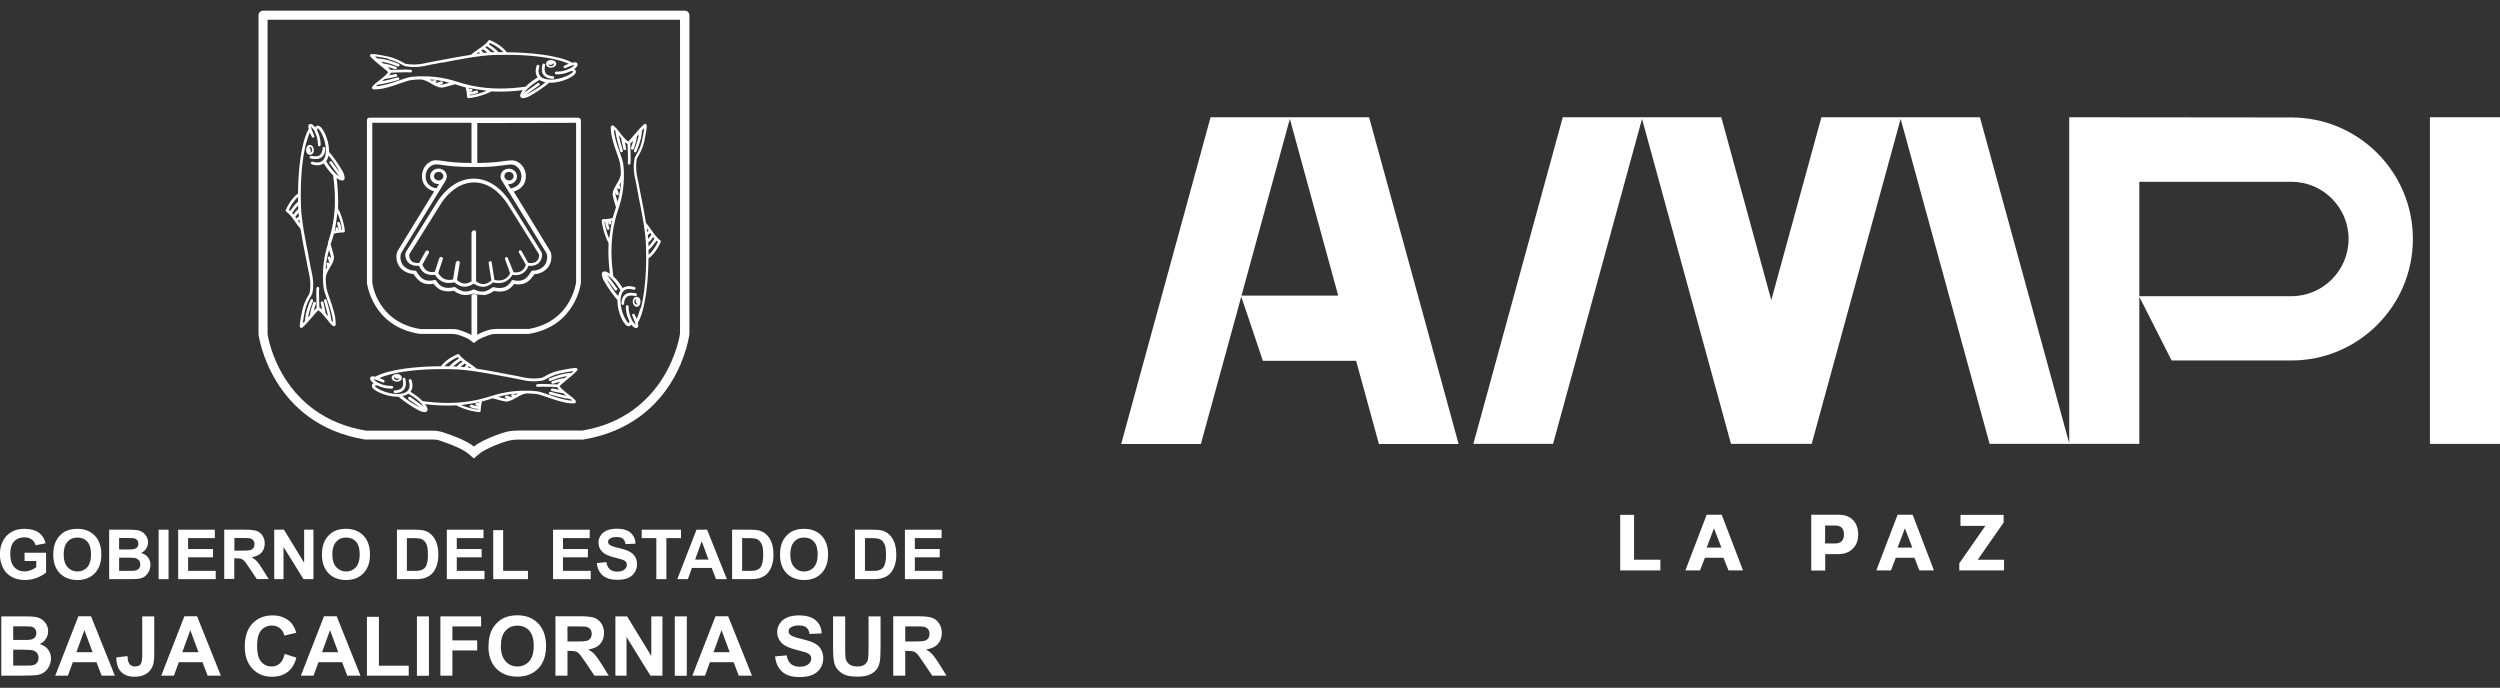 <svg width="229" height="63" viewBox="0 0 229 63" fill="none" xmlns="http://www.w3.org/2000/svg">
<rect x="0" y="0" width="229" height="63" fill="#333333" stroke="none"/>
<path d="M62.72 0.98H24.1C23.87 0.98 23.68 1.17 23.68 1.39V30.64C23.69 30.72 24.81 38.84 33.43 40.26C33.45 40.26 33.48 40.26 33.5 40.26H39.61C39.84 40.26 40.03 40.27 40.21 40.33C40.32 40.36 40.43 40.4 40.53 40.44C40.74 40.51 40.96 40.59 41.17 40.67C41.61 40.84 41.97 41 42.3 41.17C42.53 41.29 42.75 41.43 42.94 41.59C43.02 41.66 43.41 42 43.41 42C43.41 42 43.91 41.54 44.1 41.42C44.34 41.26 44.6 41.13 44.84 41.02C45.14 40.88 45.47 40.74 45.85 40.6C46.4 40.4 46.85 40.27 47.36 40.27H53.32C53.32 40.27 53.37 40.27 53.39 40.27C62.11 38.83 63.14 30.7 63.15 30.6V1.39C63.15 1.16 62.96 0.98 62.73 0.98M53.3 39.44H47.47C46.92 39.44 46.45 39.51 45.98 39.67C45.8 39.73 45.63 39.79 45.45 39.86C45.26 39.93 45.06 40.01 44.87 40.09C44.66 40.18 44.47 40.27 44.29 40.36C44.09 40.46 43.92 40.56 43.76 40.65C43.62 40.74 43.51 40.82 43.41 40.91C43.2 40.73 42.95 40.58 42.73 40.47C42.45 40.32 42.14 40.17 41.75 40.02C41.46 39.9 41.16 39.79 40.82 39.68C40.57 39.59 40.35 39.52 40.09 39.48C39.9 39.45 39.7 39.45 39.51 39.45C39.46 39.45 39.42 39.45 39.37 39.45H33.54C25.7 38.15 24.55 30.9 24.51 30.61V1.81H62.29V30.57C62.26 30.83 61.11 38.15 53.29 39.45" fill="white"/>
<path d="M52.98 10.78H33.84C33.71 10.78 33.61 10.88 33.61 11.01V25.87V25.89C33.61 25.93 34.06 29.89 38.41 30.58C38.42 30.58 38.44 30.58 38.45 30.58H41.35C41.76 30.58 42.14 30.71 42.52 30.87C42.66 30.93 42.81 30.99 42.94 31.07C43.01 31.11 43.41 31.42 43.41 31.42C43.41 31.42 43.74 31.15 43.78 31.13C43.9 31.06 44.03 31 44.16 30.94C44.34 30.86 44.53 30.79 44.72 30.72C44.92 30.65 45.13 30.59 45.35 30.59C45.45 30.59 45.55 30.59 45.65 30.59H48.37C48.37 30.59 48.4 30.59 48.41 30.59C52.75 29.9 53.21 25.94 53.21 25.9V25.88V11.02C53.21 10.89 53.1 10.79 52.98 10.79M48.36 30.13H47.03C46.6 30.13 46.17 30.13 45.74 30.13C45.54 30.13 45.35 30.13 45.15 30.15C44.95 30.17 44.75 30.22 44.56 30.29C44.53 30.29 44.51 30.31 44.48 30.32C44.22 30.41 43.95 30.52 43.71 30.66V26.99C43.71 26.99 43.69 26.99 43.68 26.99L43.43 26.93C43.33 26.95 43.2 26.99 43.2 26.99C43.2 26.99 43.2 26.99 43.19 26.99V30.69C42.95 30.55 42.69 30.45 42.43 30.35C42.13 30.24 41.85 30.14 41.52 30.14H38.73C38.65 30.14 38.57 30.15 38.49 30.14C34.56 29.5 34.11 26.01 34.1 25.87V11.25H43.19V14.96H43.21H43.69C43.69 14.96 43.71 14.96 43.72 14.96V11.27L52.77 11.25V25.86C52.75 26.01 52.27 29.51 48.38 30.14" fill="white"/>
<path d="M44.31 27.04C44.71 27 45.09 26.76 45.25 26.65C45.36 26.67 45.55 26.71 45.76 26.71C45.95 26.71 46.13 26.68 46.3 26.63C46.7 26.5 46.98 26.18 47.09 26.01C47.19 26.03 47.33 26.05 47.49 26.05C47.74 26.05 47.97 26 48.17 25.9C48.51 25.73 48.77 25.39 48.94 25.12C49.16 25.11 49.64 25.04 50.06 24.64C50.45 24.27 50.51 23.79 50.51 23.53C50.51 23.31 50.47 23.11 50.39 22.99L49.78 21.99C49.25 21.13 48.82 20.43 48.47 19.85L47.05 17.54C47.16 17.51 47.31 17.46 47.45 17.38C47.78 17.2 48.17 16.84 48.17 16.13C48.17 15.35 47.58 14.69 46.88 14.69C46.67 14.69 46.47 14.72 46.22 14.75H46.2C45.73 14.82 45.03 14.92 43.69 14.93C43.69 14.93 43.67 14.93 43.66 14.93H43.18H43.16C41.8 14.92 41.09 14.82 40.61 14.75C40.36 14.71 40.15 14.68 39.94 14.68C39.24 14.68 38.65 15.34 38.65 16.12C38.65 16.83 39.04 17.19 39.37 17.37C39.51 17.45 39.66 17.5 39.77 17.53L36.43 22.97C36.36 23.09 36.31 23.3 36.31 23.51C36.31 23.77 36.37 24.25 36.76 24.62C37.19 25.02 37.67 25.09 37.88 25.1C38 25.29 38.28 25.7 38.65 25.88C38.85 25.98 39.07 26.03 39.32 26.03C39.48 26.03 39.62 26.01 39.72 25.99C39.85 26.18 40.12 26.48 40.51 26.61C40.67 26.66 40.85 26.69 41.04 26.69C41.26 26.69 41.45 26.66 41.56 26.63C41.72 26.75 42.09 26.98 42.49 27.02C42.54 27.02 42.59 27.02 42.65 27.02C42.82 27.02 42.98 27 43.14 26.95C43.14 26.95 43.14 26.95 43.15 26.95C43.15 26.95 43.28 26.91 43.38 26.89L43.63 26.95C43.63 26.95 43.65 26.95 43.66 26.95C43.78 26.98 43.94 27.01 44.12 27.01C44.18 27.01 44.23 27.01 44.28 27.01M42.67 26.7C42.67 26.7 42.59 26.7 42.55 26.7C42.17 26.66 41.8 26.38 41.73 26.33H41.72C41.72 26.33 41.69 26.3 41.67 26.3C41.64 26.29 41.59 26.3 41.57 26.3C41.51 26.32 41.3 26.37 41.06 26.37C40.91 26.37 40.76 26.35 40.64 26.31C40.47 26.26 40.3 26.14 40.15 25.97C40.08 25.89 40.02 25.81 39.97 25.72C39.97 25.7 39.95 25.69 39.94 25.69C39.91 25.66 39.87 25.65 39.83 25.65C39.82 25.65 39.8 25.65 39.78 25.65C39.78 25.65 39.58 25.71 39.33 25.71C39.14 25.71 38.97 25.67 38.83 25.6C38.68 25.53 38.51 25.38 38.35 25.17C38.25 25.04 38.18 24.92 38.15 24.87C38.15 24.87 38.15 24.86 38.14 24.85C38.11 24.82 38.07 24.79 38.01 24.79H37.96C37.84 24.79 37.4 24.76 37.02 24.41C36.71 24.12 36.68 23.71 36.68 23.55C36.68 23.36 36.72 23.22 36.75 23.18L40.82 16.54C40.82 16.54 40.82 16.53 40.83 16.52V16.51C40.9 16.4 40.93 16.28 40.93 16.15C40.93 15.9 40.78 15.66 40.54 15.53C40.42 15.47 40.29 15.44 40.16 15.44C39.89 15.44 39.63 15.58 39.5 15.8C39.43 15.91 39.4 16.03 39.4 16.15C39.4 16.4 39.55 16.64 39.78 16.77C39.91 16.84 40.07 16.87 40.22 16.86L39.98 17.25C39.87 17.23 39.7 17.19 39.53 17.1C39.17 16.91 38.99 16.59 38.99 16.15C38.99 15.86 39.09 15.58 39.28 15.37C39.46 15.17 39.69 15.06 39.92 15.06C39.96 15.06 40.01 15.06 40.05 15.06C40.19 15.06 40.33 15.09 40.52 15.12H40.54C41.06 15.19 41.84 15.3 43.38 15.3C43.46 15.3 43.55 15.3 43.63 15.3C43.64 15.3 43.65 15.3 43.66 15.3C43.84 15.3 44 15.3 44.16 15.3C44.17 15.3 44.18 15.3 44.19 15.3C45.14 15.27 45.71 15.2 46.12 15.14C46.15 15.14 46.18 15.14 46.21 15.13H46.23C46.48 15.09 46.66 15.07 46.83 15.07C47.06 15.07 47.29 15.18 47.47 15.38C47.66 15.59 47.76 15.87 47.76 16.16C47.76 16.59 47.58 16.91 47.22 17.11C47.11 17.17 46.98 17.22 46.84 17.25C46.82 17.25 46.79 17.25 46.77 17.26L46.53 16.87C46.68 16.88 46.84 16.85 46.97 16.78C47.21 16.65 47.36 16.42 47.36 16.16C47.36 16.04 47.32 15.91 47.26 15.81C47.13 15.59 46.87 15.45 46.6 15.45C46.47 15.45 46.34 15.48 46.23 15.54C45.99 15.67 45.85 15.9 45.85 16.16C45.85 16.29 45.88 16.41 45.95 16.51C45.95 16.52 45.96 16.53 45.96 16.53L46.55 17.49C46.55 17.49 46.55 17.51 46.57 17.52L50.05 23.18C50.05 23.18 50.12 23.36 50.12 23.55C50.12 23.71 50.09 24.12 49.78 24.41C49.4 24.77 48.96 24.79 48.84 24.79C48.83 24.79 48.82 24.79 48.8 24.79C48.74 24.79 48.68 24.82 48.65 24.87V24.89C48.61 24.95 48.54 25.06 48.45 25.18C48.29 25.39 48.13 25.54 47.98 25.61C47.76 25.72 47.48 25.75 47.16 25.69C47.11 25.69 47.07 25.67 47.04 25.66H47.03C46.95 25.64 46.88 25.67 46.84 25.74C46.83 25.76 46.77 25.86 46.67 25.98C46.56 26.1 46.39 26.25 46.18 26.32C46.06 26.36 45.92 26.38 45.76 26.38C45.52 26.38 45.31 26.33 45.25 26.31H45.23C45.23 26.31 45.21 26.31 45.2 26.31C45.16 26.31 45.13 26.32 45.09 26.34C45.09 26.34 45.09 26.34 45.08 26.34C45.06 26.35 44.97 26.43 44.83 26.51C44.69 26.59 44.48 26.69 44.26 26.71C44.22 26.71 44.19 26.71 44.14 26.71C43.99 26.71 43.83 26.68 43.68 26.62C43.62 26.6 43.55 26.57 43.48 26.53C43.47 26.53 43.46 26.52 43.45 26.52C43.43 26.52 43.42 26.52 43.4 26.52C43.38 26.52 43.35 26.52 43.34 26.53C43.34 26.53 43.33 26.53 43.32 26.53C43.32 26.53 43.3 26.53 43.31 26.53C43.26 26.56 43.2 26.59 43.13 26.61C43.02 26.65 42.86 26.7 42.67 26.7ZM40.18 16.53C40.1 16.53 40.03 16.51 39.97 16.48C39.84 16.41 39.75 16.28 39.75 16.14C39.75 16.07 39.77 16 39.81 15.94C39.88 15.82 40.03 15.74 40.18 15.74C40.26 15.74 40.33 15.76 40.39 15.79C40.52 15.86 40.61 15.99 40.61 16.13C40.61 16.2 40.59 16.27 40.55 16.33C40.48 16.45 40.33 16.53 40.18 16.53ZM46.26 16.33C46.22 16.27 46.2 16.2 46.2 16.13C46.2 15.99 46.28 15.86 46.41 15.79C46.47 15.76 46.55 15.74 46.62 15.74C46.77 15.74 46.92 15.82 46.99 15.94C47.03 16 47.05 16.07 47.05 16.14C47.05 16.28 46.97 16.41 46.84 16.48C46.78 16.51 46.7 16.53 46.63 16.53C46.48 16.53 46.33 16.45 46.26 16.33Z" fill="white"/>
<path d="M44.21 26.27C44.21 26.27 44.29 26.27 44.34 26.27C44.74 26.22 45.04 25.99 45.16 25.87C45.28 25.9 45.46 25.93 45.66 25.93C45.88 25.93 46.08 25.89 46.26 25.81C46.63 25.63 46.84 25.35 46.94 25.18C47.34 25.24 47.67 25.18 47.91 25.01C48.2 24.81 48.34 24.54 48.4 24.36C48.4 24.36 48.41 24.36 48.42 24.35C48.74 24.38 49.02 24.32 49.23 24.18C49.52 23.99 49.66 23.63 49.66 23.37C49.66 23.25 49.63 23.15 49.58 23.06L46.73 18.49C46.42 17.99 45.25 16.36 43.39 16.36C42.93 16.36 42.51 16.46 42.13 16.62C41 17.1 40.29 18.11 40.05 18.49L38.64 20.75C38.64 20.75 38.61 20.78 38.61 20.8L37.2 23.05C37.15 23.13 37.12 23.24 37.12 23.36C37.12 23.62 37.25 23.98 37.55 24.17C37.73 24.29 37.97 24.35 38.22 24.35C38.27 24.35 38.32 24.35 38.35 24.35C38.35 24.35 38.35 24.35 38.37 24.36C38.37 24.36 38.38 24.36 38.39 24.36C38.46 24.54 38.6 24.81 38.88 25C39.12 25.16 39.46 25.22 39.85 25.17C39.94 25.32 40.15 25.62 40.53 25.8C40.7 25.88 40.9 25.92 41.13 25.92C41.34 25.92 41.53 25.88 41.63 25.86C41.78 26 42.07 26.21 42.45 26.26C42.49 26.26 42.54 26.26 42.58 26.26C42.93 26.26 43.23 26.09 43.39 25.98C43.55 26.09 43.85 26.26 44.2 26.26M43.19 21.25V25.77C43.19 25.77 43.14 25.79 43.07 25.83C42.9 25.92 42.73 25.97 42.58 25.97C42.55 25.97 42.52 25.97 42.5 25.97C42.29 25.94 42.11 25.85 42 25.77C41.95 25.73 41.9 25.7 41.86 25.65L42.12 24.07C42.13 23.98 42.07 23.9 41.98 23.89C41.89 23.88 41.8 23.94 41.75 24.06L41.5 25.6C41.41 25.62 41.29 25.64 41.15 25.64C40.98 25.64 40.83 25.61 40.7 25.55C40.49 25.45 40.34 25.29 40.25 25.18C40.21 25.12 40.17 25.07 40.14 25.01L40.56 23.74C40.59 23.66 40.54 23.56 40.45 23.54C40.36 23.51 40.27 23.56 40.24 23.65L39.83 24.9C39.77 24.9 39.69 24.92 39.59 24.92C39.45 24.92 39.24 24.9 39.09 24.79C38.95 24.7 38.84 24.57 38.76 24.4C38.73 24.35 38.71 24.29 38.69 24.23L39.28 23.18C39.32 23.1 39.29 23 39.21 22.96C39.13 22.92 39.03 22.95 38.98 23.03L38.39 24.09C38.39 24.09 38.3 24.09 38.25 24.09C38.12 24.09 37.92 24.07 37.77 23.97C37.58 23.85 37.48 23.59 37.48 23.41C37.48 23.35 37.49 23.29 37.51 23.26L38.74 21.3C38.83 21.15 38.93 21 38.94 20.98L40.37 18.69C40.66 18.22 41.74 16.71 43.43 16.71C45.12 16.71 46.2 18.23 46.49 18.69L49.35 23.26C49.35 23.26 49.38 23.36 49.38 23.42C49.38 23.61 49.28 23.86 49.09 23.98C48.93 24.08 48.74 24.1 48.61 24.1C48.55 24.1 48.44 24.07 48.38 24.07L47.8 23.04C47.72 22.92 47.67 22.9 47.59 22.94C47.51 22.98 47.5 23.08 47.55 23.16L48.17 24.25C48.15 24.32 48.13 24.37 48.1 24.43C48.02 24.6 47.91 24.73 47.77 24.82C47.61 24.93 47.41 24.95 47.26 24.95C47.18 24.95 47.11 24.95 47.04 24.93L46.54 23.69C46.51 23.61 46.46 23.52 46.37 23.55C46.28 23.58 46.23 23.67 46.27 23.76L46.73 25.05H46.72C46.72 25.05 46.66 25.16 46.61 25.23C46.53 25.34 46.38 25.5 46.16 25.6C45.95 25.7 45.67 25.72 45.36 25.65C45.34 25.65 45.33 25.65 45.31 25.64C45.31 25.64 45.3 25.64 45.29 25.64L45.05 24.1C45.04 23.97 44.99 23.91 44.9 23.92C44.81 23.93 44.74 24.02 44.76 24.1L45.01 25.68C45.01 25.68 44.9 25.77 44.84 25.82C44.73 25.9 44.55 26 44.34 26.02C44.18 26.04 43.97 25.99 43.77 25.88C43.71 25.85 43.66 25.81 43.61 25.78V21.26C43.61 21.17 43.53 21.1 43.42 21.1C43.33 21.1 43.23 21.17 43.23 21.3" fill="white"/>
<path d="M34.94 6.07L34.97 6.1C35.13 6.23 35.29 6.36 35.4 6.46C35.48 6.53 35.53 6.58 35.55 6.61C35.53 6.66 35.43 6.83 34.85 7.28C34.79 7.33 34.73 7.37 34.67 7.42C34.59 7.48 34.52 7.54 34.45 7.59L34.39 7.63L34.38 7.65C34.38 7.65 34.38 7.65 34.37 7.66C34.37 7.66 34.37 7.66 34.36 7.67C34.36 7.67 34.35 7.67 34.35 7.68L34.31 7.72C34.18 7.84 34.09 7.91 34.07 8.03C34.07 8.14 34.17 8.19 34.25 8.19H34.33C35.07 8.19 35.94 7.89 36.64 7.64H36.65C37.08 7.49 37.46 7.35 37.7 7.33C37.95 7.3 38.21 7.28 38.47 7.28H38.5C38.86 7.28 39.18 7.47 39.5 7.66L39.54 7.68C39.67 7.76 39.78 7.82 39.89 7.87C40.07 7.96 40.27 8.02 40.42 8.02C40.46 8.02 40.49 8.02 40.51 8.02C40.81 7.98 41.39 7.8 41.66 7.72H41.69C42.03 7.84 42.34 7.93 42.66 8.01C42.69 8.1 42.78 8.5 42.78 8.86C42.78 8.89 42.79 8.92 42.81 8.95C42.84 8.98 42.87 8.99 42.9 8.99C43.03 8.99 44.03 8.88 45.02 8.37C45.31 8.39 45.57 8.39 45.82 8.39C46.47 8.39 47.16 8.35 47.88 8.26C47.85 8.29 47.83 8.33 47.81 8.36C47.71 8.52 47.65 8.65 47.65 8.75C47.65 8.8 47.66 8.84 47.68 8.88C47.68 8.88 47.68 8.9 47.69 8.9C47.69 8.9 47.69 8.91 47.71 8.92C47.75 8.96 47.82 8.99 47.89 8.99C48.01 8.99 48.23 8.95 48.46 8.83C49.17 8.46 50.07 7.8 50.3 7.58C50.3 7.58 50.35 7.58 50.37 7.58C50.37 7.58 50.41 7.58 50.43 7.58C50.9 7.58 51.46 7.46 51.96 7.24C52.47 7.01 52.74 6.79 52.75 6.58C52.75 6.48 52.69 6.4 52.59 6.35C52.79 6.2 52.91 6.04 52.91 5.91C52.91 5.81 52.83 5.72 52.73 5.71C52.71 5.71 52.7 5.71 52.68 5.71C52.61 5.71 52.53 5.72 52.43 5.75C51.2 5.06 48.53 4.8 46.42 4.79C46.28 4.59 45.87 4.11 44.89 3.68C44.83 3.65 44.76 3.68 44.73 3.73C44.71 3.76 44.66 3.83 44.57 3.92C44.48 4.01 44.29 4.19 43.99 4.39C43.95 4.42 43.9 4.45 43.86 4.48L43.79 4.53C43.47 4.75 43.26 4.9 43.13 5.02C42.22 5.16 41.3 5.34 40.63 5.46L40.43 5.5C40.13 5.56 39.88 5.61 39.73 5.63C39.59 5.65 39.45 5.68 39.31 5.71L39.21 5.73C38.86 5.81 38.43 5.91 37.92 5.91C37.69 5.91 37.45 5.89 37.18 5.85C37.13 5.85 37.03 5.78 36.92 5.72C36.66 5.58 36.23 5.34 35.61 5.19C35.12 5.08 34.38 4.95 34.11 4.95C34.07 4.95 34.04 4.95 34.01 4.95C33.94 4.97 33.9 5.01 33.89 5.08C33.89 5.13 33.91 5.16 33.92 5.17C34.16 5.45 34.6 5.81 34.92 6.07M40.47 7.76C40.47 7.76 40.36 7.76 40.33 7.74C40.39 7.72 40.4 7.71 40.47 7.7C40.51 7.69 40.53 7.67 40.55 7.64C40.57 7.61 40.57 7.57 40.56 7.55C40.56 7.53 40.54 7.5 40.5 7.47C40.47 7.45 40.43 7.45 40.4 7.46C40.22 7.51 40.02 7.59 39.94 7.62C39.92 7.62 39.9 7.6 39.88 7.59C39.89 7.59 39.94 7.56 39.94 7.56C40 7.53 40 7.46 39.98 7.41C39.95 7.35 39.9 7.34 39.89 7.34C39.85 7.34 39.8 7.34 39.79 7.34C39.67 7.36 39.68 7.37 39.57 7.4C39.49 7.35 39.42 7.31 39.35 7.28C39.54 7.28 39.72 7.3 39.9 7.32L40.04 7.34C40.42 7.39 40.79 7.47 41.17 7.58C40.83 7.67 40.6 7.74 40.46 7.76M43.6 8.64C43.36 8.7 43.15 8.73 43.03 8.74V8.68C43.38 8.65 43.52 8.6 43.71 8.53C43.74 8.52 43.76 8.49 43.78 8.47C43.79 8.44 43.8 8.4 43.78 8.37C43.76 8.32 43.71 8.29 43.66 8.29C43.64 8.29 43.63 8.29 43.61 8.29C43.38 8.38 43.16 8.43 42.98 8.44V8.41C43 8.41 43.04 8.41 43.06 8.4C43.12 8.39 43.13 8.39 43.18 8.37C43.23 8.36 43.28 8.3 43.27 8.23C43.25 8.14 43.14 8.13 43.09 8.13C43.06 8.13 42.96 8.14 42.94 8.14C42.94 8.12 42.94 8.08 42.94 8.06C43 8.07 44.18 8.27 44.59 8.31C44.3 8.44 43.89 8.56 43.61 8.63M48.3 8.58C48.65 8.33 49.11 8.02 49.39 7.82C49.44 7.78 49.46 7.7 49.42 7.65C49.39 7.62 49.36 7.6 49.32 7.6C49.3 7.6 49.27 7.6 49.25 7.62C48.8 7.93 48.34 8.26 48.01 8.5C48.24 8.15 48.63 7.84 48.92 7.64C49.13 7.49 49.32 7.38 49.42 7.32C49.55 7.42 49.76 7.49 49.96 7.54C49.58 7.87 48.9 8.33 48.31 8.6M44.89 3.94C45.48 4.21 45.81 4.49 45.96 4.63C46.01 4.68 46.06 4.72 46.1 4.78C45.96 4.78 45.81 4.78 45.66 4.78C45.43 4.5 45.02 4.22 44.78 4.06C44.83 4.01 44.86 3.97 44.89 3.94ZM44.6 4.24C44.66 4.28 44.78 4.36 44.91 4.45C45.07 4.57 45.21 4.68 45.32 4.78C45.27 4.78 45.21 4.78 45.15 4.78C45.09 4.78 45.02 4.78 44.96 4.78C44.82 4.6 44.62 4.45 44.46 4.34C44.5 4.3 44.55 4.27 44.6 4.22M44.14 4.59C44.14 4.59 44.21 4.55 44.24 4.52C44.43 4.64 44.55 4.74 44.63 4.82C44.53 4.82 44.42 4.84 44.28 4.85C44.23 4.77 44.16 4.7 44.08 4.62L44.14 4.58V4.59ZM43.86 4.77C43.86 4.77 43.94 4.84 43.98 4.88C43.85 4.9 43.74 4.91 43.63 4.92C43.7 4.87 43.77 4.82 43.86 4.76M35.56 5.42C36.13 5.55 36.53 5.77 36.79 5.91C36.96 6 37.06 6.06 37.15 6.07C37.41 6.12 37.67 6.14 37.94 6.14C38.47 6.14 38.91 6.05 39.29 5.96C39.44 5.92 39.62 5.89 39.79 5.86C39.95 5.84 40.22 5.78 40.57 5.72H40.64C41.84 5.48 43.84 5.09 45.17 5.04C45.54 5.03 45.92 5.02 46.32 5.02C48.71 5.02 50.23 5.28 51.09 5.5C51.57 5.62 51.9 5.75 52.08 5.83H52.11C51.99 5.89 51.85 5.95 51.71 6.01H51.7C51.7 6.01 51.65 6.05 51.63 6.08C51.62 6.12 51.62 6.15 51.63 6.18C51.66 6.24 51.73 6.27 51.8 6.24L51.83 6.22C51.95 6.17 52.07 6.12 52.17 6.08C52.36 6 52.54 5.95 52.64 5.94C52.58 6.01 52.45 6.15 52.19 6.28H52.18C52.13 6.31 52.06 6.34 51.99 6.37C51.57 6.55 51.12 6.56 51 6.56H50.96C50.89 6.56 50.83 6.61 50.83 6.68C50.83 6.72 50.84 6.75 50.87 6.77C50.89 6.79 50.92 6.81 50.95 6.81C50.95 6.81 50.97 6.81 51 6.81C51.18 6.81 51.65 6.79 52.1 6.6C52.16 6.57 52.23 6.54 52.28 6.51H52.3C52.37 6.51 52.46 6.51 52.49 6.52C52.51 6.52 52.52 6.53 52.53 6.54C52.51 6.59 52.31 6.79 51.89 6.97C51.43 7.17 50.91 7.29 50.47 7.29H50.41C50.01 7.28 49.72 7.19 49.54 7.03C49.4 6.9 49.34 6.73 49.33 6.51C49.33 6.38 49.36 6.24 49.41 6.1V6.07C49.41 6.07 49.42 6.04 49.41 6.03C49.41 5.99 49.37 5.95 49.33 5.94C49.26 5.91 49.18 5.95 49.16 6.01C49.14 6.05 49.07 6.26 49.07 6.51C49.07 6.67 49.1 6.89 49.25 7.09C48.98 7.25 48.51 7.56 48.14 7.94C47.34 8.05 46.57 8.11 45.83 8.11C44.01 8.11 42.71 7.76 41.79 7.46C40.83 7.15 39.82 6.99 38.79 6.99C38.68 6.99 38.58 6.99 38.48 6.99H38.47C38.22 6.99 37.95 7.02 37.68 7.04C37.42 7.07 37.04 7.2 36.61 7.35L36.55 7.37L36.41 7.42C35.79 7.63 35.06 7.87 34.44 7.9C34.46 7.88 34.49 7.86 34.51 7.84L34.61 7.75C34.75 7.75 35.23 7.68 36.48 7.33C36.48 7.33 36.52 7.32 36.53 7.31C36.56 7.29 36.59 7.22 36.57 7.17C36.55 7.11 36.5 7.09 36.45 7.09C36.44 7.09 36.43 7.09 36.41 7.09C35.83 7.25 35.33 7.39 34.99 7.45C35.11 7.36 35.14 7.33 35.25 7.23C35.61 7.19 35.99 7.09 36.27 7.03C36.31 7.03 36.34 7 36.36 6.98C36.38 6.95 36.39 6.92 36.38 6.89C36.38 6.86 36.36 6.82 36.33 6.81C36.31 6.79 36.29 6.78 36.26 6.78H36.24C36.12 6.8 35.86 6.87 35.64 6.9C35.75 6.79 35.77 6.75 35.81 6.66C36.04 6.65 36.66 6.62 37.13 6.62C37.35 6.62 37.5 6.62 37.6 6.64C37.67 6.64 37.73 6.59 37.74 6.53C37.74 6.46 37.7 6.4 37.63 6.39C37.52 6.38 37.36 6.37 37.13 6.37C36.86 6.37 35.94 6.4 35.85 6.4H35.78C35.78 6.4 35.7 6.31 35.64 6.25L35.57 6.19C35.57 6.19 35.53 6.15 35.51 6.14C35.7 6.19 35.9 6.23 36.18 6.34C36.2 6.34 36.24 6.34 36.26 6.34C36.3 6.34 36.33 6.3 36.34 6.27C36.34 6.26 36.36 6.22 36.34 6.18C36.33 6.15 36.3 6.12 36.27 6.11C35.51 5.85 35.26 5.84 35.12 5.82C35.05 5.77 34.98 5.71 34.91 5.64C35.2 5.69 35.65 5.77 36.42 6.08C36.49 6.11 36.57 6.08 36.59 6.01C36.61 5.95 36.59 5.88 36.52 5.85C35.28 5.36 34.77 5.36 34.59 5.36H34.57C34.49 5.29 34.41 5.22 34.35 5.16C34.69 5.2 35.24 5.3 35.59 5.38" fill="white"/>
<path d="M50.62 7.23H50.63C50.7 7.23 50.76 7.17 50.76 7.1C50.76 7.06 50.75 7.03 50.72 7.01C50.69 6.99 50.66 6.97 50.63 6.97C50.63 6.97 50.56 6.99 50.4 6.95C50.28 6.92 50.08 6.85 49.97 6.69C49.92 6.61 49.89 6.49 49.89 6.34C49.89 6.19 49.92 6.05 49.93 5.99V5.97C49.93 5.97 49.93 5.96 49.93 5.95C49.93 5.89 49.89 5.84 49.84 5.82C49.81 5.82 49.77 5.82 49.75 5.83C49.72 5.85 49.69 5.88 49.69 5.91C49.65 6.06 49.63 6.21 49.63 6.34C49.63 6.54 49.67 6.7 49.75 6.82C49.99 7.17 50.41 7.21 50.61 7.22" fill="white"/>
<path d="M50.45 6.2C50.45 6.2 50.49 6.2 50.52 6.2C50.73 6.18 50.95 6.05 50.95 5.84C50.94 5.58 50.64 5.51 50.48 5.5C50.35 5.5 50.24 5.53 50.15 5.59C50.07 5.65 50.02 5.74 50.02 5.84C50.02 5.84 50.02 5.87 50.02 5.88C50.03 6.07 50.21 6.2 50.44 6.2M50.43 5.94C50.49 5.94 50.54 5.93 50.59 5.9C50.65 5.87 50.68 5.82 50.68 5.77C50.69 5.77 50.7 5.79 50.71 5.79C50.71 5.79 50.73 5.83 50.73 5.87C50.73 5.96 50.68 6.01 50.57 6.05C50.54 6.06 50.44 6.07 50.38 6.05C50.27 6.01 50.24 5.96 50.23 5.87C50.27 5.93 50.34 5.94 50.43 5.94Z" fill="white"/>
<path d="M60.28 21.83C60.19 21.75 60 21.56 59.8 21.26C59.77 21.22 59.74 21.18 59.71 21.13L59.66 21.06C59.44 20.74 59.28 20.54 59.17 20.41C59.03 19.51 58.85 18.61 58.72 17.95L58.68 17.76C58.62 17.47 58.57 17.22 58.55 17.08C58.53 16.94 58.5 16.8 58.47 16.67L58.45 16.57C58.37 16.23 58.27 15.8 58.27 15.3C58.27 15.07 58.29 14.83 58.33 14.57C58.33 14.52 58.4 14.42 58.46 14.31C58.61 14.06 58.85 13.63 59 13.02C59.11 12.54 59.24 11.81 59.24 11.55C59.24 11.51 59.24 11.48 59.23 11.46C59.21 11.39 59.17 11.35 59.1 11.34C59.05 11.34 59.02 11.36 59.01 11.37C58.72 11.61 58.36 12.04 58.09 12.36L58.06 12.39C57.93 12.55 57.8 12.7 57.69 12.81C57.62 12.89 57.57 12.94 57.54 12.95C57.49 12.93 57.31 12.83 56.86 12.26C56.81 12.2 56.76 12.14 56.72 12.08C56.66 12 56.6 11.93 56.55 11.87L56.5 11.81L56.49 11.79C56.49 11.79 56.49 11.79 56.48 11.78C56.48 11.78 56.48 11.78 56.47 11.77C56.47 11.77 56.47 11.76 56.46 11.76L56.42 11.72C56.3 11.59 56.22 11.5 56.11 11.49C56 11.49 55.95 11.58 55.95 11.67V11.75C55.95 12.47 56.26 13.33 56.5 14.03C56.65 14.47 56.79 14.84 56.81 15.08C56.84 15.32 56.86 15.58 56.87 15.84V15.87C56.87 16.22 56.68 16.54 56.49 16.85L56.47 16.89C56.39 17.02 56.33 17.12 56.27 17.24C56.18 17.42 56.12 17.61 56.12 17.76C56.12 17.8 56.12 17.82 56.12 17.85C56.16 18.15 56.35 18.72 56.42 18.98V19.01C56.3 19.34 56.21 19.65 56.12 19.97C56.03 20 55.62 20.08 55.25 20.08C55.22 20.08 55.19 20.09 55.16 20.11C55.13 20.14 55.12 20.17 55.12 20.2C55.12 20.33 55.24 21.32 55.75 22.28C55.73 22.56 55.73 22.82 55.73 23.06C55.73 23.7 55.78 24.38 55.87 25.08C55.84 25.05 55.8 25.03 55.77 25.01C55.61 24.91 55.48 24.86 55.37 24.86C55.32 24.86 55.28 24.87 55.24 24.89C55.24 24.89 55.22 24.89 55.22 24.9C55.22 24.9 55.21 24.9 55.2 24.92C55.15 24.96 55.13 25.02 55.13 25.1C55.13 25.22 55.17 25.43 55.29 25.67C55.67 26.37 56.33 27.25 56.56 27.48C56.56 27.48 56.56 27.53 56.56 27.55C56.56 27.55 56.56 27.6 56.56 27.61C56.56 28.08 56.69 28.63 56.91 29.12C57.14 29.62 57.37 29.88 57.59 29.89C57.69 29.89 57.77 29.83 57.82 29.73C57.97 29.93 58.13 30.04 58.26 30.05C58.36 30.05 58.45 29.97 58.46 29.87C58.46 29.85 58.46 29.84 58.46 29.82C58.46 29.76 58.44 29.68 58.42 29.58C59.13 28.38 59.39 25.74 59.4 23.67C59.6 23.53 60.09 23.13 60.52 22.17C60.55 22.11 60.52 22.04 60.47 22.01C60.44 21.99 60.37 21.94 60.27 21.85M56.37 17.8C56.37 17.8 56.37 17.69 56.39 17.66C56.41 17.72 56.42 17.73 56.44 17.8C56.45 17.84 56.47 17.86 56.5 17.87C56.53 17.89 56.57 17.89 56.59 17.88C56.61 17.88 56.64 17.86 56.67 17.82C56.69 17.79 56.69 17.76 56.68 17.73C56.63 17.56 56.55 17.36 56.52 17.28C56.53 17.26 56.54 17.24 56.55 17.22C56.55 17.23 56.58 17.28 56.58 17.28C56.61 17.34 56.68 17.34 56.73 17.32C56.79 17.29 56.8 17.24 56.8 17.23C56.8 17.19 56.8 17.14 56.8 17.13C56.78 17.02 56.77 17.02 56.74 16.92C56.79 16.84 56.83 16.77 56.87 16.7C56.87 16.88 56.85 17.06 56.83 17.24L56.81 17.38C56.76 17.75 56.68 18.12 56.57 18.49C56.48 18.16 56.4 17.93 56.38 17.79M55.8 21.84C55.66 21.55 55.54 21.15 55.47 20.87C55.41 20.64 55.38 20.43 55.37 20.31H55.43C55.46 20.65 55.51 20.79 55.59 20.98C55.61 21.01 55.63 21.03 55.65 21.05C55.68 21.06 55.72 21.06 55.75 21.05C55.8 21.03 55.83 20.99 55.83 20.94C55.83 20.92 55.83 20.91 55.83 20.89C55.74 20.67 55.69 20.44 55.67 20.28H55.7C55.7 20.3 55.7 20.34 55.71 20.36C55.72 20.42 55.72 20.43 55.74 20.48C55.75 20.53 55.82 20.58 55.88 20.57C55.97 20.55 55.98 20.44 55.98 20.39C55.98 20.36 55.97 20.26 55.97 20.24C55.99 20.24 56.03 20.24 56.05 20.24C56.04 20.3 55.84 21.46 55.8 21.86M55.54 25.49C55.79 25.83 56.11 26.28 56.31 26.56C56.35 26.61 56.43 26.63 56.49 26.59C56.52 26.57 56.54 26.53 56.54 26.49C56.54 26.47 56.54 26.44 56.52 26.42C56.2 25.98 55.87 25.53 55.63 25.2C55.98 25.43 56.3 25.81 56.51 26.1C56.66 26.31 56.78 26.49 56.84 26.59C56.74 26.72 56.66 26.92 56.62 27.12C56.28 26.74 55.82 26.07 55.55 25.49M58.66 28.22C58.53 28.69 58.41 29.01 58.33 29.2V29.23C58.27 29.11 58.21 28.97 58.14 28.83C58.14 28.83 58.1 28.77 58.07 28.75C58.03 28.74 58 28.74 57.97 28.75C57.91 28.78 57.88 28.85 57.91 28.91L57.93 28.94C57.98 29.06 58.03 29.17 58.07 29.28C58.15 29.47 58.2 29.64 58.22 29.74C58.14 29.68 58.01 29.55 57.87 29.3V29.28C57.84 29.23 57.81 29.16 57.78 29.09C57.6 28.68 57.58 28.24 57.58 28.11V28.07C57.58 28 57.52 27.95 57.46 27.95C57.42 27.95 57.39 27.96 57.37 27.99C57.35 28.01 57.33 28.04 57.33 28.07C57.33 28.07 57.33 28.09 57.33 28.11C57.33 28.29 57.35 28.75 57.55 29.19C57.58 29.25 57.61 29.31 57.64 29.37C57.64 29.46 57.64 29.54 57.62 29.57C57.62 29.59 57.61 29.6 57.6 29.61C57.55 29.59 57.35 29.4 57.16 28.98C56.95 28.53 56.84 28.02 56.84 27.58V27.52C56.85 27.13 56.94 26.84 57.1 26.67C57.23 26.54 57.4 26.47 57.63 26.47C57.76 26.47 57.9 26.49 58.04 26.54H58.07C58.07 26.54 58.11 26.55 58.11 26.54C58.15 26.54 58.19 26.5 58.21 26.46C58.24 26.39 58.2 26.32 58.14 26.3C58.1 26.28 57.88 26.21 57.63 26.21C57.47 26.21 57.24 26.24 57.04 26.39C56.88 26.13 56.56 25.66 56.18 25.3C56.07 24.52 56.01 23.75 56.01 23.03C56.01 21.24 56.36 19.97 56.67 19.06C56.99 18.11 57.15 17.12 57.15 16.11C57.15 16 57.15 15.9 57.15 15.81C57.15 15.55 57.12 15.29 57.09 15.03C57.06 14.77 56.93 14.4 56.78 13.98L56.76 13.92L56.71 13.78C56.49 13.17 56.25 12.46 56.23 11.85C56.25 11.87 56.27 11.9 56.29 11.92L56.38 12.02C56.38 12.16 56.45 12.63 56.81 13.86C56.81 13.86 56.82 13.89 56.83 13.91C56.85 13.94 56.92 13.96 56.97 13.95C57.03 13.93 57.05 13.88 57.05 13.83C57.05 13.82 57.05 13.81 57.05 13.79C56.88 13.21 56.75 12.73 56.68 12.39C56.77 12.51 56.8 12.54 56.9 12.65C56.94 13 57.05 13.38 57.1 13.65C57.1 13.69 57.13 13.72 57.16 13.73C57.19 13.75 57.22 13.75 57.25 13.75C57.28 13.75 57.32 13.73 57.33 13.7C57.35 13.68 57.36 13.66 57.36 13.63V13.61C57.34 13.49 57.27 13.24 57.24 13.02C57.35 13.13 57.4 13.15 57.48 13.18C57.49 13.42 57.52 14.02 57.52 14.48C57.52 14.69 57.52 14.85 57.5 14.94C57.5 15.01 57.55 15.07 57.61 15.08C57.68 15.08 57.74 15.04 57.75 14.97C57.76 14.87 57.77 14.71 57.77 14.48C57.77 14.22 57.74 13.31 57.74 13.22V13.15C57.74 13.15 57.83 13.07 57.89 13.01L57.95 12.94C57.95 12.94 57.99 12.9 58 12.88C57.95 13.07 57.91 13.26 57.8 13.54C57.8 13.56 57.8 13.6 57.8 13.62C57.8 13.66 57.84 13.69 57.88 13.7C57.89 13.7 57.93 13.72 57.98 13.7C58.01 13.69 58.04 13.66 58.05 13.63C58.32 12.88 58.32 12.64 58.34 12.5C58.39 12.43 58.46 12.36 58.52 12.29C58.47 12.57 58.39 13.01 58.07 13.78C58.04 13.85 58.07 13.92 58.14 13.95C58.21 13.97 58.27 13.95 58.3 13.88C58.8 12.66 58.8 12.16 58.8 11.98V11.96C58.87 11.88 58.94 11.81 59.01 11.74C58.97 12.07 58.87 12.62 58.79 12.96C58.66 13.52 58.44 13.91 58.29 14.17C58.19 14.34 58.14 14.44 58.12 14.53C58.07 14.79 58.05 15.04 58.05 15.3C58.05 15.83 58.15 16.25 58.23 16.63C58.27 16.78 58.31 16.96 58.33 17.12C58.35 17.28 58.41 17.55 58.48 17.89V17.96C58.73 19.14 59.12 21.11 59.17 22.41C59.18 22.77 59.19 23.15 59.19 23.54C59.19 25.89 58.92 27.39 58.7 28.23M59.25 20.91C59.3 20.97 59.35 21.05 59.41 21.13C59.38 21.16 59.34 21.21 59.29 21.25C59.27 21.12 59.26 21.01 59.25 20.91ZM59.33 21.54C59.41 21.49 59.49 21.42 59.56 21.34L59.6 21.39C59.6 21.39 59.64 21.46 59.67 21.49C59.55 21.67 59.44 21.8 59.37 21.88C59.37 21.78 59.35 21.67 59.34 21.54M59.39 22.4C59.39 22.34 59.39 22.28 59.39 22.21C59.57 22.07 59.73 21.87 59.83 21.72C59.87 21.76 59.91 21.81 59.95 21.86C59.91 21.92 59.83 22.03 59.74 22.16C59.62 22.32 59.51 22.45 59.4 22.56C59.4 22.51 59.4 22.45 59.4 22.4M59.56 23.19C59.56 23.19 59.46 23.29 59.41 23.33C59.41 23.19 59.41 23.05 59.41 22.9C59.69 22.67 59.98 22.27 60.14 22.04C60.19 22.09 60.24 22.12 60.27 22.15C59.99 22.73 59.71 23.05 59.57 23.2" fill="white"/>
<path d="M58.19 27.11C58.19 27.11 58.2 27.11 58.21 27.11C58.27 27.11 58.33 27.08 58.34 27.02C58.34 26.99 58.34 26.95 58.33 26.93C58.31 26.9 58.28 26.87 58.25 26.87C58.1 26.84 57.94 26.82 57.81 26.82C57.6 26.82 57.44 26.86 57.32 26.94C56.96 27.17 56.93 27.59 56.92 27.79C56.92 27.87 56.98 27.93 57.05 27.93C57.09 27.93 57.12 27.92 57.14 27.89C57.16 27.87 57.18 27.83 57.18 27.8C57.18 27.8 57.15 27.73 57.2 27.57C57.23 27.46 57.3 27.25 57.47 27.15C57.55 27.1 57.67 27.07 57.82 27.07C57.97 27.07 58.12 27.1 58.18 27.11H58.21H58.19Z" fill="white"/>
<path d="M58.33 27.19C58.33 27.19 58.3 27.19 58.29 27.19C58.1 27.2 57.96 27.38 57.96 27.6C57.96 27.61 57.96 27.64 57.96 27.67C57.98 27.88 58.11 28.09 58.33 28.1C58.59 28.09 58.67 27.79 58.67 27.64C58.67 27.51 58.64 27.4 58.58 27.32C58.52 27.24 58.42 27.19 58.32 27.19M58.38 27.87C58.38 27.87 58.35 27.89 58.3 27.89C58.21 27.89 58.16 27.84 58.12 27.73C58.11 27.7 58.1 27.6 58.12 27.54C58.16 27.43 58.21 27.41 58.3 27.39C58.24 27.43 58.23 27.5 58.23 27.58C58.23 27.64 58.24 27.69 58.27 27.74C58.3 27.8 58.36 27.83 58.4 27.83C58.4 27.84 58.38 27.85 58.38 27.86" fill="white"/>
<path d="M30.97 18.33C30.97 17.69 30.92 17.01 30.83 16.31C30.86 16.34 30.9 16.36 30.93 16.38C31.09 16.48 31.22 16.53 31.33 16.53C31.38 16.53 31.42 16.52 31.46 16.5C31.46 16.5 31.48 16.5 31.48 16.49C31.48 16.49 31.49 16.49 31.5 16.48C31.55 16.44 31.57 16.38 31.57 16.3C31.57 16.18 31.53 15.97 31.41 15.73C31.03 15.03 30.37 14.15 30.14 13.92C30.14 13.92 30.14 13.87 30.14 13.85C30.14 13.85 30.14 13.8 30.14 13.79C30.14 13.32 30.01 12.77 29.79 12.28C29.56 11.78 29.33 11.52 29.11 11.51C29.01 11.51 28.93 11.57 28.88 11.67C28.73 11.47 28.57 11.36 28.44 11.35C28.34 11.35 28.25 11.43 28.24 11.53C28.24 11.55 28.24 11.56 28.24 11.58C28.24 11.64 28.26 11.72 28.28 11.82C27.57 13.02 27.31 15.66 27.3 17.73C27.1 17.87 26.61 18.27 26.18 19.23C26.15 19.29 26.18 19.36 26.23 19.39C26.26 19.41 26.33 19.46 26.42 19.55C26.51 19.63 26.7 19.82 26.9 20.12C26.93 20.16 26.96 20.2 26.99 20.25L27.04 20.32C27.26 20.64 27.42 20.84 27.53 20.97C27.67 21.87 27.85 22.77 27.98 23.43L28.02 23.62C28.08 23.91 28.13 24.16 28.15 24.3C28.17 24.44 28.2 24.58 28.23 24.71L28.25 24.81C28.33 25.15 28.43 25.58 28.43 26.08C28.43 26.31 28.41 26.55 28.37 26.81C28.37 26.86 28.3 26.96 28.24 27.07C28.09 27.32 27.85 27.75 27.7 28.36C27.59 28.84 27.46 29.57 27.46 29.83C27.46 29.87 27.46 29.9 27.47 29.92C27.49 29.99 27.53 30.03 27.6 30.04C27.65 30.04 27.68 30.02 27.69 30.01C27.98 29.77 28.34 29.34 28.61 29.02L28.64 28.99C28.77 28.83 28.9 28.68 29.01 28.57C29.08 28.49 29.13 28.44 29.16 28.43C29.21 28.45 29.39 28.55 29.84 29.12C29.89 29.18 29.94 29.24 29.98 29.29C30.04 29.37 30.1 29.44 30.15 29.5L30.2 29.56L30.21 29.58C30.21 29.58 30.21 29.58 30.22 29.59C30.22 29.59 30.22 29.59 30.23 29.6C30.23 29.6 30.23 29.61 30.24 29.61L30.28 29.65C30.4 29.78 30.48 29.87 30.59 29.88C30.7 29.88 30.75 29.79 30.75 29.7V29.62C30.75 28.9 30.44 28.04 30.2 27.34C30.05 26.9 29.91 26.53 29.89 26.29C29.86 26.05 29.84 25.79 29.84 25.53V25.5C29.84 25.15 30.03 24.83 30.22 24.52L30.24 24.48C30.32 24.35 30.38 24.25 30.44 24.13C30.53 23.95 30.59 23.76 30.59 23.61C30.59 23.57 30.59 23.55 30.59 23.52C30.55 23.22 30.36 22.65 30.29 22.39V22.36C30.41 22.03 30.5 21.72 30.59 21.4C30.68 21.37 31.09 21.29 31.46 21.29C31.49 21.29 31.52 21.28 31.55 21.26C31.58 21.23 31.59 21.2 31.59 21.17C31.59 21.04 31.47 20.05 30.96 19.09C30.98 18.81 30.98 18.55 30.98 18.31M26.45 19.23C26.72 18.65 27.01 18.33 27.15 18.18C27.2 18.13 27.25 18.08 27.3 18.04C27.3 18.18 27.3 18.32 27.3 18.47C27.02 18.7 26.73 19.1 26.57 19.33C26.52 19.28 26.47 19.25 26.44 19.22M26.88 19.66C26.88 19.66 26.8 19.57 26.76 19.52C26.8 19.46 26.88 19.35 26.97 19.22C27.09 19.06 27.2 18.93 27.31 18.82C27.31 18.87 27.31 18.93 27.31 18.98C27.31 19.04 27.31 19.1 27.31 19.17C27.13 19.31 26.97 19.51 26.87 19.66M27.12 19.97C27.12 19.97 27.08 19.9 27.05 19.87C27.17 19.69 27.28 19.56 27.35 19.48C27.35 19.58 27.37 19.69 27.38 19.82C27.3 19.87 27.22 19.94 27.15 20.02L27.11 19.97H27.12ZM27.3 20.24C27.3 20.24 27.37 20.16 27.42 20.12C27.44 20.25 27.45 20.36 27.46 20.46C27.41 20.4 27.36 20.32 27.3 20.24ZM31.17 15.88C30.92 15.54 30.6 15.09 30.4 14.81C30.36 14.76 30.28 14.74 30.22 14.78C30.19 14.8 30.17 14.84 30.17 14.88C30.17 14.9 30.17 14.93 30.19 14.95C30.51 15.39 30.84 15.84 31.08 16.17C30.73 15.94 30.41 15.56 30.2 15.27C30.05 15.06 29.93 14.88 29.87 14.78C29.97 14.65 30.05 14.45 30.09 14.25C30.43 14.63 30.89 15.3 31.16 15.88M30.34 23.58C30.34 23.58 30.34 23.69 30.32 23.72C30.3 23.66 30.29 23.65 30.27 23.58C30.26 23.54 30.24 23.52 30.21 23.51C30.18 23.49 30.14 23.49 30.12 23.5C30.1 23.5 30.07 23.52 30.04 23.56C30.02 23.59 30.02 23.62 30.03 23.65C30.08 23.82 30.16 24.02 30.19 24.1C30.18 24.12 30.17 24.14 30.16 24.16C30.16 24.15 30.13 24.1 30.13 24.1C30.1 24.04 30.03 24.04 29.98 24.06C29.92 24.09 29.91 24.14 29.91 24.15C29.91 24.19 29.91 24.24 29.91 24.25C29.93 24.36 29.94 24.36 29.97 24.46C29.92 24.54 29.88 24.61 29.84 24.68C29.84 24.5 29.86 24.32 29.88 24.14L29.9 24C29.95 23.63 30.03 23.26 30.14 22.89C30.23 23.22 30.31 23.45 30.33 23.59M30.06 22.3C29.74 23.25 29.58 24.24 29.58 25.25C29.58 25.36 29.58 25.46 29.58 25.55C29.58 25.81 29.61 26.07 29.64 26.33C29.67 26.59 29.8 26.96 29.95 27.38L29.97 27.44L30.02 27.58C30.23 28.19 30.48 28.9 30.5 29.51C30.48 29.49 30.46 29.46 30.44 29.44L30.35 29.34C30.35 29.2 30.28 28.73 29.92 27.5C29.92 27.5 29.91 27.47 29.9 27.45C29.88 27.42 29.81 27.4 29.76 27.41C29.7 27.43 29.68 27.48 29.68 27.53C29.68 27.54 29.68 27.55 29.68 27.57C29.85 28.15 29.98 28.63 30.05 28.97C29.96 28.85 29.93 28.82 29.83 28.71C29.79 28.36 29.68 27.98 29.63 27.71C29.63 27.67 29.6 27.64 29.58 27.63C29.55 27.61 29.52 27.61 29.49 27.61C29.45 27.61 29.42 27.63 29.41 27.66C29.39 27.68 29.38 27.7 29.38 27.73V27.75C29.4 27.87 29.47 28.12 29.5 28.34C29.39 28.23 29.34 28.21 29.26 28.18C29.25 27.94 29.22 27.34 29.22 26.88C29.22 26.67 29.22 26.51 29.24 26.42C29.24 26.35 29.19 26.29 29.13 26.28C29.06 26.28 29 26.32 28.99 26.39C28.98 26.49 28.97 26.65 28.97 26.88C28.97 27.14 29 28.05 29 28.14V28.21C29 28.21 28.91 28.29 28.85 28.35L28.79 28.42C28.79 28.42 28.75 28.46 28.74 28.48C28.79 28.29 28.83 28.1 28.94 27.82C28.94 27.8 28.94 27.76 28.94 27.74C28.94 27.7 28.9 27.67 28.86 27.66C28.85 27.66 28.81 27.64 28.76 27.66C28.73 27.67 28.7 27.7 28.69 27.73C28.42 28.48 28.42 28.72 28.4 28.86C28.35 28.93 28.28 29 28.22 29.07C28.27 28.79 28.35 28.35 28.67 27.58C28.7 27.51 28.67 27.44 28.6 27.41C28.53 27.39 28.47 27.41 28.44 27.48C27.94 28.7 27.94 29.2 27.94 29.38V29.4C27.87 29.48 27.8 29.55 27.73 29.62C27.77 29.29 27.87 28.74 27.95 28.4C28.08 27.84 28.3 27.45 28.45 27.19C28.55 27.02 28.6 26.92 28.62 26.83C28.67 26.57 28.69 26.32 28.69 26.06C28.69 25.53 28.59 25.11 28.51 24.73C28.47 24.58 28.43 24.4 28.41 24.24C28.39 24.08 28.33 23.81 28.26 23.47V23.4C28.01 22.22 27.62 20.25 27.57 18.95C27.56 18.59 27.55 18.21 27.55 17.82C27.55 15.47 27.82 13.97 28.04 13.13C28.17 12.66 28.29 12.34 28.37 12.15V12.12C28.43 12.24 28.49 12.38 28.56 12.52C28.56 12.52 28.6 12.58 28.63 12.6C28.67 12.61 28.7 12.61 28.73 12.6C28.79 12.57 28.82 12.5 28.79 12.44L28.77 12.41C28.72 12.29 28.67 12.18 28.63 12.07C28.55 11.88 28.5 11.71 28.48 11.61C28.56 11.67 28.69 11.8 28.83 12.05V12.07C28.86 12.12 28.89 12.19 28.92 12.26C29.1 12.67 29.12 13.11 29.12 13.24V13.28C29.12 13.35 29.18 13.4 29.24 13.4C29.28 13.4 29.31 13.39 29.33 13.36C29.35 13.34 29.37 13.31 29.37 13.28C29.37 13.28 29.37 13.26 29.37 13.24C29.37 13.06 29.35 12.6 29.15 12.16C29.12 12.1 29.09 12.04 29.06 11.98V11.96C29.06 11.89 29.06 11.8 29.07 11.78C29.07 11.76 29.08 11.75 29.09 11.74C29.14 11.76 29.34 11.95 29.53 12.37C29.74 12.82 29.85 13.33 29.85 13.77V13.83C29.84 14.22 29.75 14.51 29.59 14.68C29.46 14.81 29.29 14.88 29.06 14.88C28.93 14.88 28.79 14.86 28.65 14.81H28.62C28.62 14.81 28.59 14.8 28.58 14.81C28.54 14.81 28.5 14.85 28.48 14.89C28.45 14.96 28.49 15.03 28.55 15.05C28.59 15.07 28.81 15.14 29.06 15.14C29.22 15.14 29.45 15.11 29.65 14.96C29.81 15.22 30.13 15.69 30.51 16.05C30.62 16.83 30.68 17.6 30.68 18.32C30.68 20.11 30.33 21.38 30.02 22.29M31.24 20.51C31.3 20.74 31.33 20.95 31.34 21.07H31.28C31.25 20.73 31.2 20.59 31.12 20.4C31.1 20.37 31.08 20.35 31.06 20.33C31.03 20.32 30.99 20.32 30.96 20.33C30.91 20.35 30.88 20.39 30.88 20.44C30.88 20.46 30.88 20.47 30.88 20.49C30.97 20.71 31.02 20.94 31.04 21.1H31.01C31.01 21.08 31.01 21.04 31 21.02C30.99 20.96 30.99 20.95 30.97 20.9C30.96 20.85 30.89 20.8 30.83 20.81C30.74 20.83 30.73 20.94 30.73 20.99C30.73 21.02 30.74 21.12 30.74 21.14C30.72 21.14 30.68 21.14 30.66 21.14C30.67 21.08 30.87 19.92 30.91 19.52C31.05 19.81 31.17 20.21 31.24 20.49" fill="white"/>
<path d="M29.4 14.45C29.76 14.22 29.79 13.8 29.8 13.6C29.8 13.52 29.74 13.46 29.67 13.46C29.63 13.46 29.6 13.47 29.58 13.5C29.56 13.52 29.54 13.56 29.54 13.59C29.54 13.59 29.57 13.66 29.52 13.82C29.49 13.93 29.42 14.14 29.25 14.24C29.17 14.29 29.05 14.32 28.9 14.32C28.75 14.32 28.6 14.29 28.54 14.28H28.51C28.51 14.28 28.5 14.28 28.49 14.28C28.43 14.28 28.37 14.31 28.36 14.37C28.36 14.4 28.36 14.44 28.37 14.46C28.39 14.49 28.42 14.52 28.45 14.52C28.6 14.55 28.76 14.57 28.89 14.57C29.1 14.57 29.26 14.53 29.38 14.45" fill="white"/>
<path d="M28.42 14.18C28.61 14.17 28.75 13.99 28.75 13.77C28.75 13.76 28.75 13.73 28.75 13.7C28.73 13.49 28.6 13.28 28.38 13.27C28.12 13.28 28.04 13.58 28.04 13.73C28.04 13.86 28.07 13.97 28.13 14.05C28.19 14.13 28.29 14.18 28.39 14.18C28.39 14.18 28.42 14.18 28.43 14.18M28.3 13.53C28.3 13.53 28.32 13.51 28.32 13.5C28.32 13.5 28.35 13.48 28.4 13.48C28.49 13.48 28.54 13.53 28.58 13.64C28.59 13.67 28.6 13.77 28.58 13.83C28.54 13.94 28.49 13.96 28.4 13.98C28.46 13.94 28.47 13.87 28.47 13.79C28.47 13.73 28.46 13.68 28.43 13.63C28.4 13.57 28.34 13.54 28.3 13.54" fill="white"/>
<path d="M52.8 33.71C52.8 33.71 52.74 33.71 52.7 33.71C52.44 33.71 51.69 33.84 51.2 33.95C50.58 34.09 50.15 34.33 49.89 34.48C49.78 34.54 49.67 34.6 49.63 34.61C49.36 34.65 49.12 34.67 48.89 34.67C48.38 34.67 47.94 34.57 47.6 34.49L47.5 34.47C47.36 34.44 47.22 34.41 47.08 34.39C46.94 34.37 46.68 34.32 46.38 34.26L46.18 34.22C45.51 34.09 44.59 33.91 43.68 33.78C43.55 33.67 43.35 33.51 43.02 33.29L42.95 33.24C42.95 33.24 42.86 33.18 42.82 33.15C42.52 32.95 42.33 32.77 42.24 32.68C42.15 32.59 42.1 32.52 42.08 32.49C42.05 32.44 41.98 32.41 41.92 32.44C40.95 32.86 40.53 33.35 40.39 33.55C38.28 33.55 35.61 33.81 34.38 34.51C34.28 34.48 34.2 34.47 34.13 34.47C34.11 34.47 34.09 34.47 34.08 34.47C33.97 34.47 33.89 34.57 33.9 34.67C33.9 34.8 34.02 34.96 34.22 35.11C34.12 35.16 34.06 35.24 34.06 35.34C34.06 35.55 34.33 35.78 34.85 36C35.35 36.22 35.91 36.34 36.38 36.34C36.4 36.34 36.42 36.34 36.44 36.34H36.51C36.74 36.56 37.64 37.22 38.35 37.59C38.59 37.71 38.8 37.75 38.92 37.75C39 37.75 39.06 37.73 39.1 37.68C39.1 37.68 39.11 37.67 39.12 37.66C39.12 37.66 39.13 37.65 39.13 37.64C39.15 37.61 39.16 37.56 39.16 37.51C39.16 37.4 39.11 37.27 39 37.12C38.98 37.09 38.95 37.06 38.93 37.02C39.65 37.11 40.34 37.15 40.99 37.15C41.24 37.15 41.5 37.15 41.79 37.13C42.77 37.64 43.77 37.75 43.91 37.75C43.95 37.75 43.98 37.74 44 37.71C44.02 37.68 44.03 37.65 44.03 37.62C44.03 37.25 44.12 36.86 44.15 36.77C44.47 36.69 44.78 36.6 45.12 36.49H45.15C45.41 36.55 45.99 36.74 46.3 36.78C46.33 36.78 46.36 36.78 46.39 36.78C46.54 36.78 46.73 36.72 46.92 36.63C47.03 36.57 47.14 36.51 47.27 36.44L47.31 36.42C47.63 36.23 47.95 36.04 48.31 36.04H48.34C48.61 36.04 48.87 36.07 49.12 36.09C49.36 36.12 49.74 36.25 50.17 36.4H50.18C50.88 36.65 51.76 36.95 52.49 36.95H52.57C52.65 36.95 52.75 36.9 52.75 36.79C52.74 36.68 52.65 36.6 52.51 36.48L52.47 36.44C52.47 36.44 52.47 36.44 52.46 36.43C52.46 36.43 52.45 36.43 52.45 36.42C52.45 36.42 52.44 36.42 52.43 36.41H52.42V36.39L52.36 36.35C52.29 36.3 52.22 36.24 52.14 36.18C52.08 36.13 52.02 36.09 51.96 36.04C51.38 35.59 51.28 35.42 51.26 35.37C51.28 35.35 51.33 35.29 51.41 35.22C51.52 35.12 51.68 34.99 51.84 34.86L51.87 34.83C52.19 34.57 52.63 34.21 52.87 33.93C52.88 33.91 52.9 33.89 52.9 33.84C52.9 33.77 52.85 33.73 52.78 33.71M42.96 33.54C43.05 33.6 43.12 33.65 43.19 33.7C43.08 33.69 42.97 33.67 42.84 33.66C42.88 33.61 42.93 33.57 42.96 33.55M42.68 33.36L42.74 33.4C42.66 33.47 42.59 33.55 42.54 33.63C42.4 33.62 42.29 33.61 42.19 33.6C42.27 33.52 42.4 33.42 42.58 33.3C42.62 33.32 42.65 33.35 42.68 33.37M42.22 33.01C42.27 33.05 42.32 33.09 42.36 33.13C42.2 33.23 42 33.39 41.86 33.57C41.79 33.57 41.73 33.57 41.67 33.57C41.61 33.57 41.56 33.57 41.5 33.57C41.61 33.47 41.75 33.36 41.91 33.24C42.04 33.14 42.16 33.07 42.22 33.03M40.86 33.4C41.01 33.26 41.34 32.98 41.93 32.71C41.95 32.74 41.99 32.78 42.04 32.83C41.8 32.99 41.4 33.27 41.16 33.55C41.01 33.55 40.86 33.55 40.72 33.55C40.77 33.5 40.81 33.45 40.86 33.4ZM37.43 36.58C37.72 36.78 38.17 37.09 38.52 37.34C37.93 37.07 37.25 36.62 36.87 36.28C37.07 36.24 37.27 36.16 37.41 36.06C37.51 36.12 37.69 36.23 37.91 36.38C38.2 36.58 38.59 36.9 38.82 37.24C38.49 37 38.03 36.67 37.58 36.36C37.56 36.35 37.53 36.34 37.51 36.34C37.47 36.34 37.43 36.36 37.41 36.39C37.37 36.45 37.38 36.52 37.44 36.56M43.88 36.92C43.88 36.92 43.76 36.91 43.73 36.91C43.68 36.91 43.56 36.91 43.55 37.01C43.54 37.07 43.59 37.13 43.64 37.15C43.7 37.16 43.7 37.17 43.76 37.18C43.78 37.18 43.82 37.18 43.84 37.19V37.22C43.67 37.21 43.44 37.15 43.21 37.07C43.2 37.07 43.18 37.07 43.16 37.07C43.11 37.07 43.06 37.1 43.04 37.15C43.03 37.18 43.03 37.22 43.04 37.25C43.05 37.28 43.08 37.3 43.11 37.31C43.3 37.38 43.44 37.44 43.79 37.46V37.52C43.67 37.51 43.45 37.48 43.22 37.42C42.93 37.35 42.53 37.23 42.24 37.1C42.64 37.06 43.83 36.87 43.89 36.85C43.89 36.87 43.89 36.91 43.89 36.93M47.24 36.17C47.13 36.14 47.14 36.13 47.02 36.11C47.01 36.11 46.95 36.11 46.92 36.11C46.92 36.11 46.86 36.12 46.83 36.18C46.81 36.23 46.81 36.3 46.87 36.33C46.87 36.33 46.92 36.35 46.93 36.36C46.91 36.37 46.89 36.38 46.87 36.39C46.79 36.36 46.59 36.28 46.41 36.23C46.38 36.23 46.35 36.23 46.31 36.24C46.27 36.27 46.25 36.3 46.25 36.32C46.24 36.35 46.25 36.38 46.26 36.41C46.27 36.44 46.3 36.46 46.34 36.47C46.41 36.49 46.42 36.49 46.48 36.51C46.45 36.53 46.37 36.53 46.34 36.53C46.19 36.51 45.96 36.43 45.63 36.35C46.01 36.24 46.38 36.16 46.76 36.11L46.9 36.09C47.08 36.07 47.27 36.06 47.45 36.05C47.38 36.09 47.31 36.13 47.23 36.17M52.28 34.17H52.26C52.08 34.17 51.58 34.17 50.33 34.66C50.27 34.69 50.24 34.76 50.26 34.82C50.28 34.88 50.36 34.92 50.43 34.89C51.21 34.58 51.66 34.5 51.94 34.45C51.87 34.51 51.79 34.57 51.73 34.63C51.58 34.65 51.34 34.66 50.58 34.92C50.55 34.93 50.52 34.96 50.51 34.99C50.49 35.03 50.51 35.07 50.51 35.08C50.52 35.12 50.55 35.14 50.59 35.15C50.61 35.15 50.65 35.15 50.67 35.15C50.95 35.05 51.14 35.01 51.34 34.95C51.32 34.97 51.3 34.99 51.28 35L51.21 35.06C51.15 35.12 51.1 35.16 51.07 35.21H51C50.91 35.21 49.98 35.17 49.72 35.17C49.48 35.17 49.32 35.17 49.22 35.19C49.15 35.19 49.1 35.26 49.11 35.33C49.11 35.39 49.18 35.44 49.25 35.44C49.35 35.43 49.51 35.42 49.72 35.42C50.19 35.42 50.81 35.45 51.04 35.46C51.07 35.54 51.1 35.58 51.21 35.7C50.99 35.67 50.73 35.6 50.61 35.58H50.59C50.56 35.58 50.53 35.58 50.52 35.61C50.49 35.62 50.47 35.66 50.47 35.69C50.47 35.72 50.47 35.75 50.49 35.78C50.51 35.81 50.54 35.83 50.58 35.83C50.86 35.89 51.24 35.98 51.6 36.03C51.71 36.12 51.75 36.16 51.86 36.25C51.52 36.19 51.02 36.05 50.44 35.89C50.43 35.89 50.41 35.89 50.4 35.89C50.34 35.89 50.29 35.92 50.28 35.97C50.27 36.02 50.29 36.09 50.32 36.11C50.33 36.11 50.36 36.13 50.37 36.13C51.62 36.48 52.1 36.55 52.24 36.55L52.34 36.64C52.34 36.64 52.39 36.68 52.41 36.7C51.79 36.67 51.06 36.43 50.44 36.22C50.44 36.22 50.34 36.19 50.3 36.17L50.24 36.15C49.81 36 49.43 35.87 49.17 35.84C48.9 35.81 48.64 35.79 48.38 35.79H48.37C48.27 35.79 48.17 35.79 48.06 35.79C47.03 35.79 46.02 35.95 45.06 36.26C44.13 36.56 42.83 36.91 41.02 36.91C40.29 36.91 39.51 36.85 38.71 36.74C38.34 36.36 37.86 36.05 37.6 35.89C37.75 35.69 37.78 35.47 37.78 35.31C37.78 35.06 37.71 34.85 37.69 34.81C37.67 34.75 37.59 34.71 37.52 34.74C37.48 34.76 37.45 34.79 37.44 34.83C37.44 34.83 37.44 34.86 37.44 34.87V34.9C37.5 35.04 37.52 35.18 37.52 35.31C37.52 35.53 37.45 35.7 37.31 35.83C37.13 35.99 36.84 36.08 36.44 36.09H36.38C35.94 36.09 35.42 35.97 34.96 35.77C34.54 35.59 34.34 35.39 34.32 35.34C34.32 35.34 34.34 35.33 34.36 35.32C34.38 35.32 34.47 35.3 34.55 35.3H34.57C34.63 35.33 34.69 35.36 34.75 35.39C35.2 35.58 35.67 35.6 35.85 35.6C35.88 35.6 35.89 35.6 35.9 35.6C35.93 35.6 35.96 35.58 35.98 35.56C36 35.54 36.02 35.51 36.02 35.47C36.02 35.4 35.96 35.35 35.89 35.35H35.85C35.72 35.35 35.27 35.34 34.86 35.16C34.79 35.13 34.72 35.1 34.67 35.07H34.66C34.41 34.94 34.27 34.8 34.21 34.73C34.31 34.75 34.48 34.8 34.68 34.87C34.78 34.91 34.9 34.96 35.02 35.01L35.05 35.03C35.11 35.06 35.19 35.03 35.22 34.97C35.24 34.94 35.24 34.91 35.22 34.87C35.2 34.84 35.18 34.82 35.15 34.8H35.14C35 34.73 34.86 34.67 34.74 34.63H34.77C34.96 34.53 35.29 34.41 35.76 34.29C36.62 34.07 38.14 33.81 40.53 33.81C40.92 33.81 41.31 33.81 41.68 33.83C43.01 33.87 45.01 34.26 46.21 34.49H46.28C46.63 34.57 46.9 34.62 47.06 34.65C47.23 34.68 47.41 34.71 47.56 34.75C47.95 34.83 48.38 34.93 48.91 34.93C49.18 34.93 49.43 34.91 49.7 34.86C49.79 34.84 49.89 34.79 50.06 34.7C50.32 34.56 50.71 34.34 51.29 34.21C51.63 34.13 52.19 34.03 52.53 33.99C52.47 34.05 52.39 34.12 52.31 34.19" fill="white"/>
<path d="M37.06 34.61C37.06 34.61 37 34.59 36.97 34.6C36.91 34.62 36.87 34.67 36.88 34.73C36.88 34.73 36.88 34.73 36.88 34.75V34.77C36.9 34.83 36.93 34.98 36.93 35.12C36.93 35.26 36.9 35.39 36.85 35.47C36.75 35.63 36.54 35.7 36.42 35.73C36.26 35.77 36.19 35.75 36.19 35.75C36.16 35.75 36.12 35.76 36.1 35.79C36.08 35.81 36.06 35.84 36.06 35.88C36.06 35.95 36.12 36.01 36.19 36.01H36.2C36.4 36 36.83 35.97 37.06 35.61C37.14 35.49 37.18 35.33 37.18 35.13C37.18 35 37.16 34.84 37.12 34.7C37.12 34.66 37.09 34.63 37.06 34.62" fill="white"/>
<path d="M36.38 34.96C36.61 34.96 36.79 34.82 36.8 34.64C36.8 34.62 36.8 34.61 36.8 34.6C36.8 34.5 36.75 34.41 36.67 34.35C36.59 34.29 36.48 34.26 36.34 34.26C36.18 34.26 35.89 34.34 35.87 34.6C35.87 34.81 36.1 34.94 36.3 34.96C36.33 34.96 36.35 34.96 36.37 34.96M36.09 34.63C36.09 34.63 36.09 34.57 36.11 34.55C36.11 34.55 36.13 34.53 36.14 34.52C36.14 34.57 36.18 34.62 36.23 34.65C36.28 34.68 36.33 34.69 36.39 34.69C36.48 34.69 36.55 34.68 36.59 34.62C36.58 34.7 36.55 34.75 36.44 34.8C36.38 34.83 36.28 34.81 36.25 34.8C36.14 34.76 36.1 34.71 36.09 34.62" fill="white"/>
<path d="M2.25 51.39V50.63H4.22V52.43C4.03 52.62 3.75 52.78 3.39 52.92C3.03 53.06 2.66 53.13 2.29 53.13C1.82 53.13 1.4 53.03 1.05 52.83C0.7 52.63 0.43 52.35 0.26 51.98C0.08 51.61 -0.01 51.21 -0.01 50.77C-0.01 50.3 0.09 49.88 0.29 49.51C0.49 49.14 0.78 48.86 1.16 48.67C1.45 48.52 1.81 48.44 2.24 48.44C2.8 48.44 3.24 48.56 3.56 48.79C3.88 49.03 4.08 49.35 4.17 49.77L3.26 49.94C3.2 49.72 3.08 49.54 2.9 49.41C2.72 49.28 2.5 49.22 2.24 49.22C1.84 49.22 1.52 49.35 1.29 49.6C1.05 49.85 0.94 50.23 0.94 50.73C0.94 51.27 1.06 51.67 1.3 51.94C1.54 52.21 1.85 52.34 2.24 52.34C2.43 52.34 2.62 52.3 2.82 52.23C3.01 52.15 3.18 52.06 3.32 51.96V51.39H2.27H2.25Z" fill="white"/>
<path d="M4.88 50.81C4.88 50.35 4.95 49.96 5.09 49.65C5.19 49.42 5.33 49.21 5.51 49.03C5.69 48.85 5.88 48.71 6.1 48.62C6.38 48.5 6.71 48.44 7.08 48.44C7.75 48.44 8.28 48.65 8.68 49.06C9.08 49.47 9.28 50.05 9.28 50.79C9.28 51.53 9.08 52.09 8.68 52.51C8.28 52.92 7.75 53.13 7.09 53.13C6.43 53.13 5.88 52.92 5.48 52.51C5.08 52.1 4.88 51.53 4.88 50.81ZM5.83 50.78C5.83 51.29 5.95 51.68 6.19 51.95C6.43 52.21 6.73 52.35 7.09 52.35C7.45 52.35 7.75 52.22 7.99 51.96C8.22 51.7 8.34 51.3 8.34 50.78C8.34 50.26 8.23 49.87 8 49.62C7.77 49.36 7.47 49.24 7.09 49.24C6.71 49.24 6.41 49.37 6.18 49.63C5.95 49.89 5.83 50.28 5.83 50.8" fill="white"/>
<path d="M9.99 48.52H11.8C12.16 48.52 12.43 48.54 12.6 48.57C12.78 48.6 12.93 48.66 13.07 48.76C13.21 48.85 13.32 48.98 13.42 49.14C13.51 49.3 13.56 49.47 13.56 49.67C13.56 49.88 13.5 50.08 13.39 50.25C13.28 50.43 13.12 50.56 12.92 50.65C13.2 50.73 13.41 50.87 13.56 51.06C13.71 51.25 13.78 51.48 13.78 51.74C13.78 51.95 13.73 52.15 13.64 52.34C13.54 52.53 13.41 52.69 13.25 52.81C13.08 52.93 12.88 53 12.64 53.02C12.49 53.04 12.12 53.05 11.54 53.05H10V48.52H9.99ZM10.91 49.28V50.33H11.51C11.87 50.33 12.09 50.33 12.17 50.31C12.33 50.29 12.45 50.24 12.54 50.15C12.63 50.06 12.67 49.94 12.67 49.8C12.67 49.66 12.63 49.55 12.55 49.46C12.47 49.37 12.36 49.32 12.21 49.3C12.12 49.29 11.86 49.28 11.43 49.28H10.9H10.91ZM10.91 51.08V52.29H11.76C12.09 52.29 12.3 52.29 12.39 52.26C12.53 52.23 12.64 52.17 12.72 52.08C12.81 51.98 12.85 51.86 12.85 51.7C12.85 51.56 12.82 51.45 12.75 51.35C12.68 51.26 12.59 51.19 12.46 51.14C12.34 51.1 12.06 51.08 11.65 51.08H10.91Z" fill="white"/>
<path d="M15.44 48.52H14.53V53.05H15.44V48.52Z" fill="white"/>
<path d="M16.32 53.05V48.52H19.68V49.29H17.23V50.29H19.51V51.05H17.23V52.29H19.76V53.05H16.32Z" fill="white"/>
<path d="M20.54 53.05V48.52H22.46C22.94 48.52 23.3 48.56 23.52 48.64C23.74 48.72 23.92 48.87 24.05 49.07C24.18 49.28 24.25 49.52 24.25 49.78C24.25 50.12 24.15 50.4 23.95 50.62C23.75 50.84 23.45 50.98 23.05 51.04C23.25 51.16 23.41 51.28 23.54 51.42C23.67 51.56 23.84 51.8 24.06 52.16L24.61 53.04H23.52L22.86 52.05C22.63 51.7 22.46 51.48 22.38 51.38C22.29 51.29 22.2 51.23 22.11 51.19C22.01 51.16 21.86 51.14 21.65 51.14H21.46V53.03H20.55L20.54 53.05ZM21.46 50.44H22.14C22.58 50.44 22.85 50.42 22.96 50.38C23.07 50.34 23.15 50.28 23.22 50.19C23.28 50.1 23.31 49.99 23.31 49.85C23.31 49.7 23.27 49.57 23.19 49.48C23.11 49.39 22.99 49.33 22.85 49.3C22.78 49.29 22.55 49.28 22.18 49.28H21.47V50.43L21.46 50.44Z" fill="white"/>
<path d="M25.12 53.05V48.52H26.01L27.86 51.55V48.52H28.71V53.05H27.8L25.97 50.1V53.05H25.12Z" fill="white"/>
<path d="M29.49 50.81C29.49 50.35 29.56 49.96 29.7 49.65C29.8 49.42 29.94 49.21 30.12 49.03C30.3 48.85 30.49 48.71 30.71 48.62C30.99 48.5 31.32 48.44 31.69 48.44C32.36 48.44 32.89 48.65 33.29 49.06C33.69 49.47 33.89 50.05 33.89 50.79C33.89 51.53 33.69 52.09 33.29 52.51C32.89 52.92 32.36 53.13 31.7 53.13C31.04 53.13 30.49 52.92 30.09 52.51C29.69 52.1 29.49 51.53 29.49 50.81ZM30.44 50.78C30.44 51.29 30.56 51.68 30.8 51.95C31.04 52.21 31.34 52.35 31.7 52.35C32.06 52.35 32.36 52.22 32.6 51.96C32.83 51.7 32.95 51.3 32.95 50.78C32.95 50.26 32.84 49.87 32.61 49.62C32.38 49.36 32.08 49.24 31.7 49.24C31.32 49.24 31.02 49.37 30.79 49.63C30.56 49.89 30.44 50.28 30.44 50.8" fill="white"/>
<path d="M36.36 48.52H38.03C38.41 48.52 38.69 48.55 38.89 48.61C39.16 48.69 39.38 48.83 39.57 49.03C39.76 49.23 39.9 49.47 40 49.76C40.1 50.05 40.15 50.41 40.15 50.83C40.15 51.2 40.1 51.52 40.01 51.79C39.9 52.12 39.74 52.39 39.53 52.59C39.37 52.74 39.16 52.86 38.89 52.95C38.69 53.01 38.42 53.05 38.08 53.05H36.36V48.52ZM37.27 49.29V52.29H37.95C38.21 52.29 38.39 52.28 38.5 52.25C38.65 52.21 38.77 52.15 38.87 52.06C38.97 51.97 39.05 51.83 39.11 51.62C39.17 51.42 39.2 51.14 39.2 50.79C39.2 50.44 39.17 50.17 39.11 49.98C39.05 49.79 38.96 49.65 38.85 49.54C38.74 49.43 38.6 49.36 38.43 49.33C38.3 49.3 38.05 49.29 37.68 49.29H37.27Z" fill="white"/>
<path d="M40.93 53.05V48.52H44.29V49.29H41.84V50.29H44.12V51.05H41.84V52.29H44.38V53.05H40.93Z" fill="white"/>
<path d="M45.18 53.05V48.56H46.09V52.29H48.36V53.05H45.18Z" fill="white"/>
<path d="M50.66 53.05V48.52H54.02V49.29H51.57V50.29H53.85V51.05H51.57V52.29H54.11V53.05H50.66Z" fill="white"/>
<path d="M54.65 51.58L55.54 51.49C55.59 51.79 55.7 52.01 55.87 52.15C56.03 52.29 56.26 52.36 56.53 52.36C56.82 52.36 57.05 52.3 57.2 52.17C57.35 52.05 57.42 51.9 57.42 51.73C57.42 51.62 57.39 51.53 57.33 51.46C57.27 51.38 57.16 51.32 57 51.26C56.89 51.22 56.65 51.16 56.27 51.06C55.78 50.94 55.44 50.79 55.24 50.61C54.96 50.36 54.82 50.06 54.82 49.7C54.82 49.47 54.89 49.25 55.02 49.05C55.15 48.85 55.34 48.7 55.59 48.59C55.84 48.49 56.13 48.43 56.48 48.43C57.05 48.43 57.48 48.55 57.76 48.8C58.05 49.05 58.2 49.38 58.21 49.8L57.3 49.84C57.26 49.61 57.18 49.44 57.05 49.34C56.92 49.24 56.73 49.19 56.47 49.19C56.21 49.19 56 49.24 55.85 49.35C55.75 49.42 55.7 49.51 55.7 49.63C55.7 49.74 55.75 49.83 55.84 49.9C55.96 50 56.24 50.1 56.68 50.2C57.13 50.3 57.45 50.41 57.67 50.53C57.88 50.64 58.05 50.8 58.17 50.99C58.29 51.18 58.35 51.43 58.35 51.71C58.35 51.97 58.28 52.21 58.13 52.44C57.99 52.67 57.78 52.83 57.52 52.95C57.26 53.06 56.93 53.11 56.53 53.11C55.96 53.11 55.52 52.98 55.21 52.71C54.9 52.45 54.72 52.06 54.66 51.55" fill="white"/>
<path d="M60.12 53.05V49.29H58.78V48.52H62.38V49.29H61.04V53.05H60.12Z" fill="white"/>
<path d="M66.58 53.05H65.59L65.19 52.02H63.38L63.01 53.05H62.04L63.8 48.52H64.77L66.58 53.05ZM64.9 51.26L64.28 49.58L63.67 51.26H64.91H64.9Z" fill="white"/>
<path d="M67.06 48.52H68.73C69.11 48.52 69.39 48.55 69.59 48.61C69.86 48.69 70.08 48.83 70.27 49.03C70.46 49.23 70.6 49.47 70.7 49.76C70.8 50.05 70.85 50.41 70.85 50.83C70.85 51.2 70.8 51.52 70.71 51.79C70.6 52.12 70.44 52.39 70.23 52.59C70.07 52.74 69.86 52.86 69.59 52.95C69.39 53.01 69.12 53.05 68.78 53.05H67.06V48.52ZM67.98 49.29V52.29H68.66C68.92 52.29 69.1 52.28 69.21 52.25C69.36 52.21 69.48 52.15 69.58 52.06C69.68 51.97 69.76 51.83 69.82 51.62C69.88 51.42 69.91 51.14 69.91 50.79C69.91 50.44 69.88 50.17 69.82 49.98C69.76 49.79 69.67 49.65 69.56 49.54C69.45 49.43 69.31 49.36 69.14 49.33C69.01 49.3 68.76 49.29 68.39 49.29H67.98Z" fill="white"/>
<path d="M71.45 50.81C71.45 50.35 71.52 49.96 71.66 49.65C71.76 49.42 71.9 49.21 72.08 49.03C72.26 48.85 72.45 48.71 72.67 48.62C72.95 48.5 73.28 48.44 73.65 48.44C74.32 48.44 74.85 48.65 75.25 49.06C75.65 49.47 75.85 50.05 75.85 50.79C75.85 51.53 75.65 52.09 75.25 52.51C74.85 52.92 74.32 53.13 73.66 53.13C73 53.13 72.45 52.92 72.05 52.51C71.65 52.1 71.45 51.53 71.45 50.81ZM72.39 50.78C72.39 51.29 72.51 51.68 72.75 51.95C72.99 52.21 73.29 52.35 73.65 52.35C74.01 52.35 74.31 52.22 74.55 51.96C74.78 51.7 74.9 51.3 74.9 50.78C74.9 50.26 74.79 49.87 74.56 49.62C74.33 49.36 74.03 49.24 73.65 49.24C73.27 49.24 72.97 49.37 72.74 49.63C72.51 49.89 72.39 50.28 72.39 50.8" fill="white"/>
<path d="M78.31 48.52H79.98C80.36 48.52 80.64 48.55 80.84 48.61C81.11 48.69 81.33 48.83 81.52 49.03C81.71 49.23 81.85 49.47 81.95 49.76C82.05 50.05 82.1 50.41 82.1 50.83C82.1 51.2 82.05 51.52 81.96 51.79C81.85 52.12 81.69 52.39 81.48 52.59C81.32 52.74 81.11 52.86 80.84 52.95C80.64 53.01 80.37 53.05 80.03 53.05H78.31V48.52ZM79.23 49.29V52.29H79.91C80.17 52.29 80.35 52.28 80.46 52.25C80.61 52.21 80.73 52.15 80.83 52.06C80.93 51.97 81.01 51.83 81.07 51.62C81.13 51.42 81.16 51.14 81.16 50.79C81.16 50.44 81.13 50.17 81.07 49.98C81.01 49.79 80.92 49.65 80.81 49.54C80.7 49.43 80.56 49.36 80.39 49.33C80.26 49.3 80.01 49.29 79.64 49.29H79.23Z" fill="white"/>
<path d="M82.89 53.05V48.52H86.25V49.29H83.8V50.29H86.08V51.05H83.8V52.29H86.33V53.05H82.89Z" fill="white"/>
<path d="M0.12 56.46H2.29C2.72 56.46 3.04 56.48 3.25 56.51C3.46 56.55 3.65 56.62 3.82 56.73C3.99 56.84 4.13 56.99 4.24 57.18C4.35 57.37 4.41 57.58 4.41 57.82C4.41 58.07 4.34 58.31 4.2 58.52C4.06 58.73 3.88 58.89 3.64 59C3.97 59.1 4.23 59.26 4.4 59.49C4.58 59.72 4.67 60 4.67 60.31C4.67 60.56 4.61 60.8 4.5 61.03C4.38 61.26 4.23 61.45 4.03 61.59C3.83 61.73 3.59 61.82 3.29 61.85C3.11 61.87 2.67 61.88 1.97 61.89H0.12V56.45V56.46ZM1.21 57.36V58.62H1.93C2.36 58.62 2.62 58.62 2.73 58.6C2.92 58.58 3.07 58.51 3.17 58.41C3.28 58.3 3.33 58.16 3.33 57.99C3.33 57.82 3.28 57.69 3.19 57.58C3.1 57.47 2.96 57.41 2.78 57.39C2.67 57.38 2.36 57.37 1.84 57.37H1.21V57.36ZM1.21 59.52V60.97H2.23C2.63 60.97 2.88 60.96 2.98 60.94C3.14 60.91 3.28 60.84 3.38 60.72C3.48 60.61 3.53 60.45 3.53 60.26C3.53 60.1 3.49 59.96 3.41 59.84C3.33 59.73 3.22 59.64 3.07 59.59C2.92 59.54 2.6 59.51 2.1 59.51H1.21V59.52Z" fill="white"/>
<path d="M10.5 61.89H9.31L8.84 60.66H6.67L6.22 61.89H5.06L7.18 56.45H8.34L10.52 61.89H10.5ZM8.48 59.74L7.73 57.72L7 59.74H8.48Z" fill="white"/>
<path d="M13.04 56.46H14.13V59.9C14.13 60.35 14.09 60.7 14.01 60.94C13.9 61.26 13.71 61.51 13.43 61.7C13.15 61.89 12.78 61.99 12.33 61.99C11.79 61.99 11.38 61.84 11.09 61.54C10.8 61.24 10.66 60.8 10.65 60.22L11.68 60.1C11.69 60.41 11.74 60.63 11.82 60.76C11.94 60.95 12.12 61.05 12.36 61.05C12.6 61.05 12.78 60.98 12.88 60.84C12.98 60.7 13.03 60.41 13.03 59.97V56.46H13.04Z" fill="white"/>
<path d="M20.21 61.89H19.02L18.55 60.66H16.38L15.93 61.89H14.77L16.89 56.45H18.05L20.23 61.89H20.21ZM18.18 59.74L17.43 57.72L16.7 59.74H18.18Z" fill="white"/>
<path d="M26.09 59.9L27.15 60.24C26.99 60.83 26.72 61.27 26.34 61.56C25.96 61.85 25.48 61.99 24.9 61.99C24.18 61.99 23.58 61.74 23.12 61.25C22.66 60.76 22.42 60.08 22.42 59.23C22.42 58.33 22.65 57.62 23.12 57.12C23.59 56.62 24.2 56.37 24.96 56.37C25.62 56.37 26.16 56.57 26.58 56.96C26.83 57.19 27.01 57.53 27.14 57.96L26.05 58.22C25.99 57.94 25.85 57.72 25.65 57.55C25.45 57.39 25.2 57.3 24.91 57.3C24.51 57.3 24.18 57.45 23.93 57.73C23.68 58.02 23.55 58.49 23.55 59.14C23.55 59.83 23.67 60.32 23.92 60.61C24.17 60.9 24.49 61.05 24.88 61.05C25.17 61.05 25.42 60.96 25.63 60.77C25.84 60.58 25.99 60.29 26.08 59.89" fill="white"/>
<path d="M33 61.89H31.81L31.34 60.66H29.17L28.72 61.89H27.56L29.68 56.45H30.84L33.02 61.89H33ZM30.98 59.74L30.23 57.72L29.5 59.74H30.98Z" fill="white"/>
<path d="M33.61 61.89V56.5H34.71V60.98H37.44V61.89H33.61Z" fill="white"/>
<path d="M39.29 56.46H38.19V61.9H39.29V56.46Z" fill="white"/>
<path d="M40.34 61.89V56.46H44.07V57.38H41.44V58.66H43.71V59.58H41.44V61.89H40.34Z" fill="white"/>
<path d="M44.75 59.21C44.75 58.66 44.83 58.19 45 57.82C45.12 57.54 45.29 57.3 45.51 57.07C45.72 56.85 45.96 56.69 46.21 56.58C46.55 56.44 46.94 56.36 47.38 56.36C48.18 56.36 48.82 56.61 49.3 57.11C49.78 57.61 50.02 58.3 50.02 59.18C50.02 60.06 49.78 60.74 49.3 61.24C48.82 61.74 48.18 61.98 47.39 61.98C46.6 61.98 45.94 61.73 45.46 61.24C44.98 60.75 44.74 60.07 44.74 59.2M45.88 59.17C45.88 59.79 46.02 60.25 46.31 60.57C46.59 60.89 46.95 61.05 47.39 61.05C47.83 61.05 48.19 60.89 48.47 60.58C48.75 60.26 48.89 59.79 48.89 59.16C48.89 58.53 48.75 58.07 48.48 57.77C48.21 57.46 47.84 57.31 47.39 57.31C46.94 57.31 46.57 57.47 46.3 57.78C46.02 58.09 45.88 58.56 45.88 59.18" fill="white"/>
<path d="M50.88 61.89V56.45H53.19C53.77 56.45 54.19 56.5 54.46 56.6C54.72 56.7 54.93 56.87 55.09 57.12C55.25 57.37 55.33 57.66 55.33 57.98C55.33 58.39 55.21 58.72 54.97 58.99C54.73 59.26 54.37 59.42 53.89 59.49C54.13 59.63 54.32 59.78 54.48 59.95C54.63 60.12 54.84 60.41 55.1 60.83L55.76 61.89H54.45L53.66 60.71C53.38 60.29 53.18 60.02 53.08 59.91C52.98 59.8 52.87 59.72 52.75 59.68C52.63 59.64 52.45 59.62 52.2 59.62H51.98V61.89H50.88ZM51.98 58.76H52.79C53.32 58.76 53.65 58.74 53.78 58.69C53.91 58.65 54.01 58.57 54.09 58.46C54.16 58.35 54.2 58.22 54.2 58.05C54.2 57.87 54.15 57.72 54.05 57.61C53.95 57.5 53.81 57.43 53.64 57.4C53.55 57.39 53.28 57.38 52.84 57.38H51.98V58.76Z" fill="white"/>
<path d="M56.37 61.89V56.46H57.44L59.66 60.09V56.46H60.68V61.89H59.58L57.39 58.35V61.89H56.37Z" fill="white"/>
<path d="M62.91 56.46H61.81V61.9H62.91V56.46Z" fill="white"/>
<path d="M68.86 61.89H67.67L67.2 60.66H65.03L64.58 61.89H63.42L65.54 56.45H66.7L68.88 61.89H68.86ZM66.84 59.74L66.09 57.72L65.36 59.74H66.84Z" fill="white"/>
<path d="M70.99 60.13L72.06 60.03C72.12 60.39 72.25 60.65 72.45 60.82C72.65 60.99 72.91 61.07 73.24 61.07C73.59 61.07 73.86 61 74.04 60.85C74.22 60.7 74.31 60.53 74.31 60.33C74.31 60.2 74.27 60.09 74.2 60C74.12 59.91 73.99 59.83 73.81 59.76C73.68 59.72 73.39 59.64 72.93 59.52C72.34 59.37 71.93 59.19 71.69 58.98C71.36 58.68 71.19 58.32 71.19 57.89C71.19 57.61 71.27 57.35 71.43 57.11C71.59 56.87 71.81 56.69 72.11 56.56C72.41 56.43 72.76 56.37 73.18 56.37C73.86 56.37 74.38 56.52 74.72 56.82C75.07 57.12 75.25 57.52 75.26 58.02L74.16 58.07C74.11 57.79 74.01 57.59 73.86 57.47C73.71 57.35 73.47 57.29 73.16 57.29C72.85 57.29 72.59 57.36 72.41 57.49C72.29 57.57 72.24 57.69 72.24 57.83C72.24 57.96 72.29 58.07 72.4 58.16C72.54 58.28 72.87 58.4 73.41 58.52C73.94 58.65 74.34 58.78 74.59 58.91C74.85 59.04 75.05 59.23 75.19 59.46C75.33 59.69 75.41 59.98 75.41 60.33C75.41 60.64 75.32 60.93 75.15 61.21C74.98 61.48 74.73 61.68 74.42 61.82C74.1 61.95 73.71 62.02 73.24 62.02C72.55 62.02 72.02 61.86 71.66 61.54C71.29 61.22 71.07 60.76 71 60.15" fill="white"/>
<path d="M76.32 56.46H77.42V59.4C77.42 59.87 77.43 60.17 77.46 60.31C77.51 60.53 77.62 60.71 77.8 60.85C77.98 60.98 78.22 61.05 78.52 61.05C78.82 61.05 79.07 60.99 79.22 60.86C79.38 60.73 79.47 60.58 79.51 60.39C79.54 60.2 79.56 59.9 79.56 59.47V56.46H80.66V59.32C80.66 59.97 80.63 60.43 80.57 60.7C80.51 60.97 80.4 61.2 80.24 61.38C80.08 61.57 79.87 61.71 79.6 61.82C79.33 61.93 78.98 61.98 78.55 61.98C78.03 61.98 77.64 61.92 77.37 61.8C77.1 61.68 76.89 61.52 76.73 61.33C76.57 61.14 76.47 60.94 76.42 60.73C76.35 60.42 76.31 59.96 76.31 59.35V56.45L76.32 56.46Z" fill="white"/>
<path d="M81.82 61.89V56.45H84.13C84.71 56.45 85.13 56.5 85.4 56.6C85.66 56.7 85.87 56.87 86.03 57.12C86.19 57.37 86.27 57.66 86.27 57.98C86.27 58.39 86.15 58.72 85.91 58.99C85.67 59.26 85.31 59.42 84.83 59.49C85.07 59.63 85.26 59.78 85.42 59.95C85.57 60.12 85.78 60.41 86.04 60.83L86.7 61.89H85.39L84.6 60.71C84.32 60.29 84.12 60.02 84.02 59.91C83.92 59.8 83.81 59.72 83.69 59.68C83.57 59.64 83.39 59.62 83.14 59.62H82.92V61.89H81.82ZM82.92 58.76H83.73C84.26 58.76 84.59 58.74 84.72 58.69C84.85 58.65 84.95 58.57 85.03 58.46C85.1 58.35 85.14 58.22 85.14 58.05C85.14 57.87 85.09 57.72 84.99 57.61C84.89 57.5 84.75 57.43 84.58 57.4C84.49 57.39 84.22 57.38 83.78 57.38H82.92V58.76Z" fill="white"/>
<path d="M229.01 10.74H222.58V40.66H229.01V10.74Z" fill="white"/>
<path d="M209.89 10.76L189.54 10.74V40.6L181.36 10.74H166.84L162.25 27.49L157.67 10.74H143.15L134.96 40.66H142.26L150.41 10.89L158.56 40.66H165.95L174.1 10.89L182.25 40.66H195.96V27.18L198.92 33.02H209.89C216.03 33.02 221.02 28.03 221.02 21.89C221.02 15.75 216.03 10.76 209.89 10.76ZM209.89 27.13H195.96V16.65H209.89C212.78 16.65 215.13 19 215.13 21.89C215.13 24.78 212.78 27.13 209.89 27.13Z" fill="white"/>
<path d="M118.19 10.74H110.89L102.7 40.67H110L113.7 27.17L115.68 33.05H124.22L126.31 40.67H133.61L125.41 10.74H118.19ZM113.72 27.08L118.15 10.89L122.58 27.08H113.72Z" fill="white"/>
<path d="M148.41 52.25V47.16H149.68V51.27H152.09V52.25H148.41Z" fill="white"/>
<path d="M154.38 52.25L156.33 47.15H157.71L159.66 52.25H158.33L157.87 51.09H156.17L155.72 52.25H154.39H154.38ZM156.33 50.16H157.68L157 48.39L156.33 50.16Z" fill="white"/>
<path d="M165.91 52.25V47.15H168.42C168.83 47.15 169.16 47.23 169.43 47.39C169.69 47.55 169.89 47.77 170.02 48.04C170.15 48.31 170.21 48.62 170.21 48.97C170.21 49.32 170.14 49.63 169.99 49.9C169.84 50.17 169.63 50.38 169.36 50.53C169.09 50.68 168.76 50.76 168.39 50.76H167.19V52.26H165.92L165.91 52.25ZM167.18 49.78H168.1C168.37 49.78 168.57 49.71 168.71 49.56C168.84 49.41 168.91 49.22 168.91 48.97C168.91 48.71 168.85 48.5 168.72 48.36C168.6 48.22 168.4 48.14 168.14 48.14H167.18V49.78Z" fill="white"/>
<path d="M171.87 52.25L173.82 47.15H175.2L177.15 52.25H175.82L175.36 51.09H173.66L173.21 52.25H171.88H171.87ZM173.82 50.16H175.17L174.49 48.39L173.82 50.16Z" fill="white"/>
<path d="M179.47 52.25V51.6L181.86 48.17H179.58V47.16H183.53V47.87L181.16 51.27H183.57V52.25H179.47Z" fill="white"/>
</svg>
